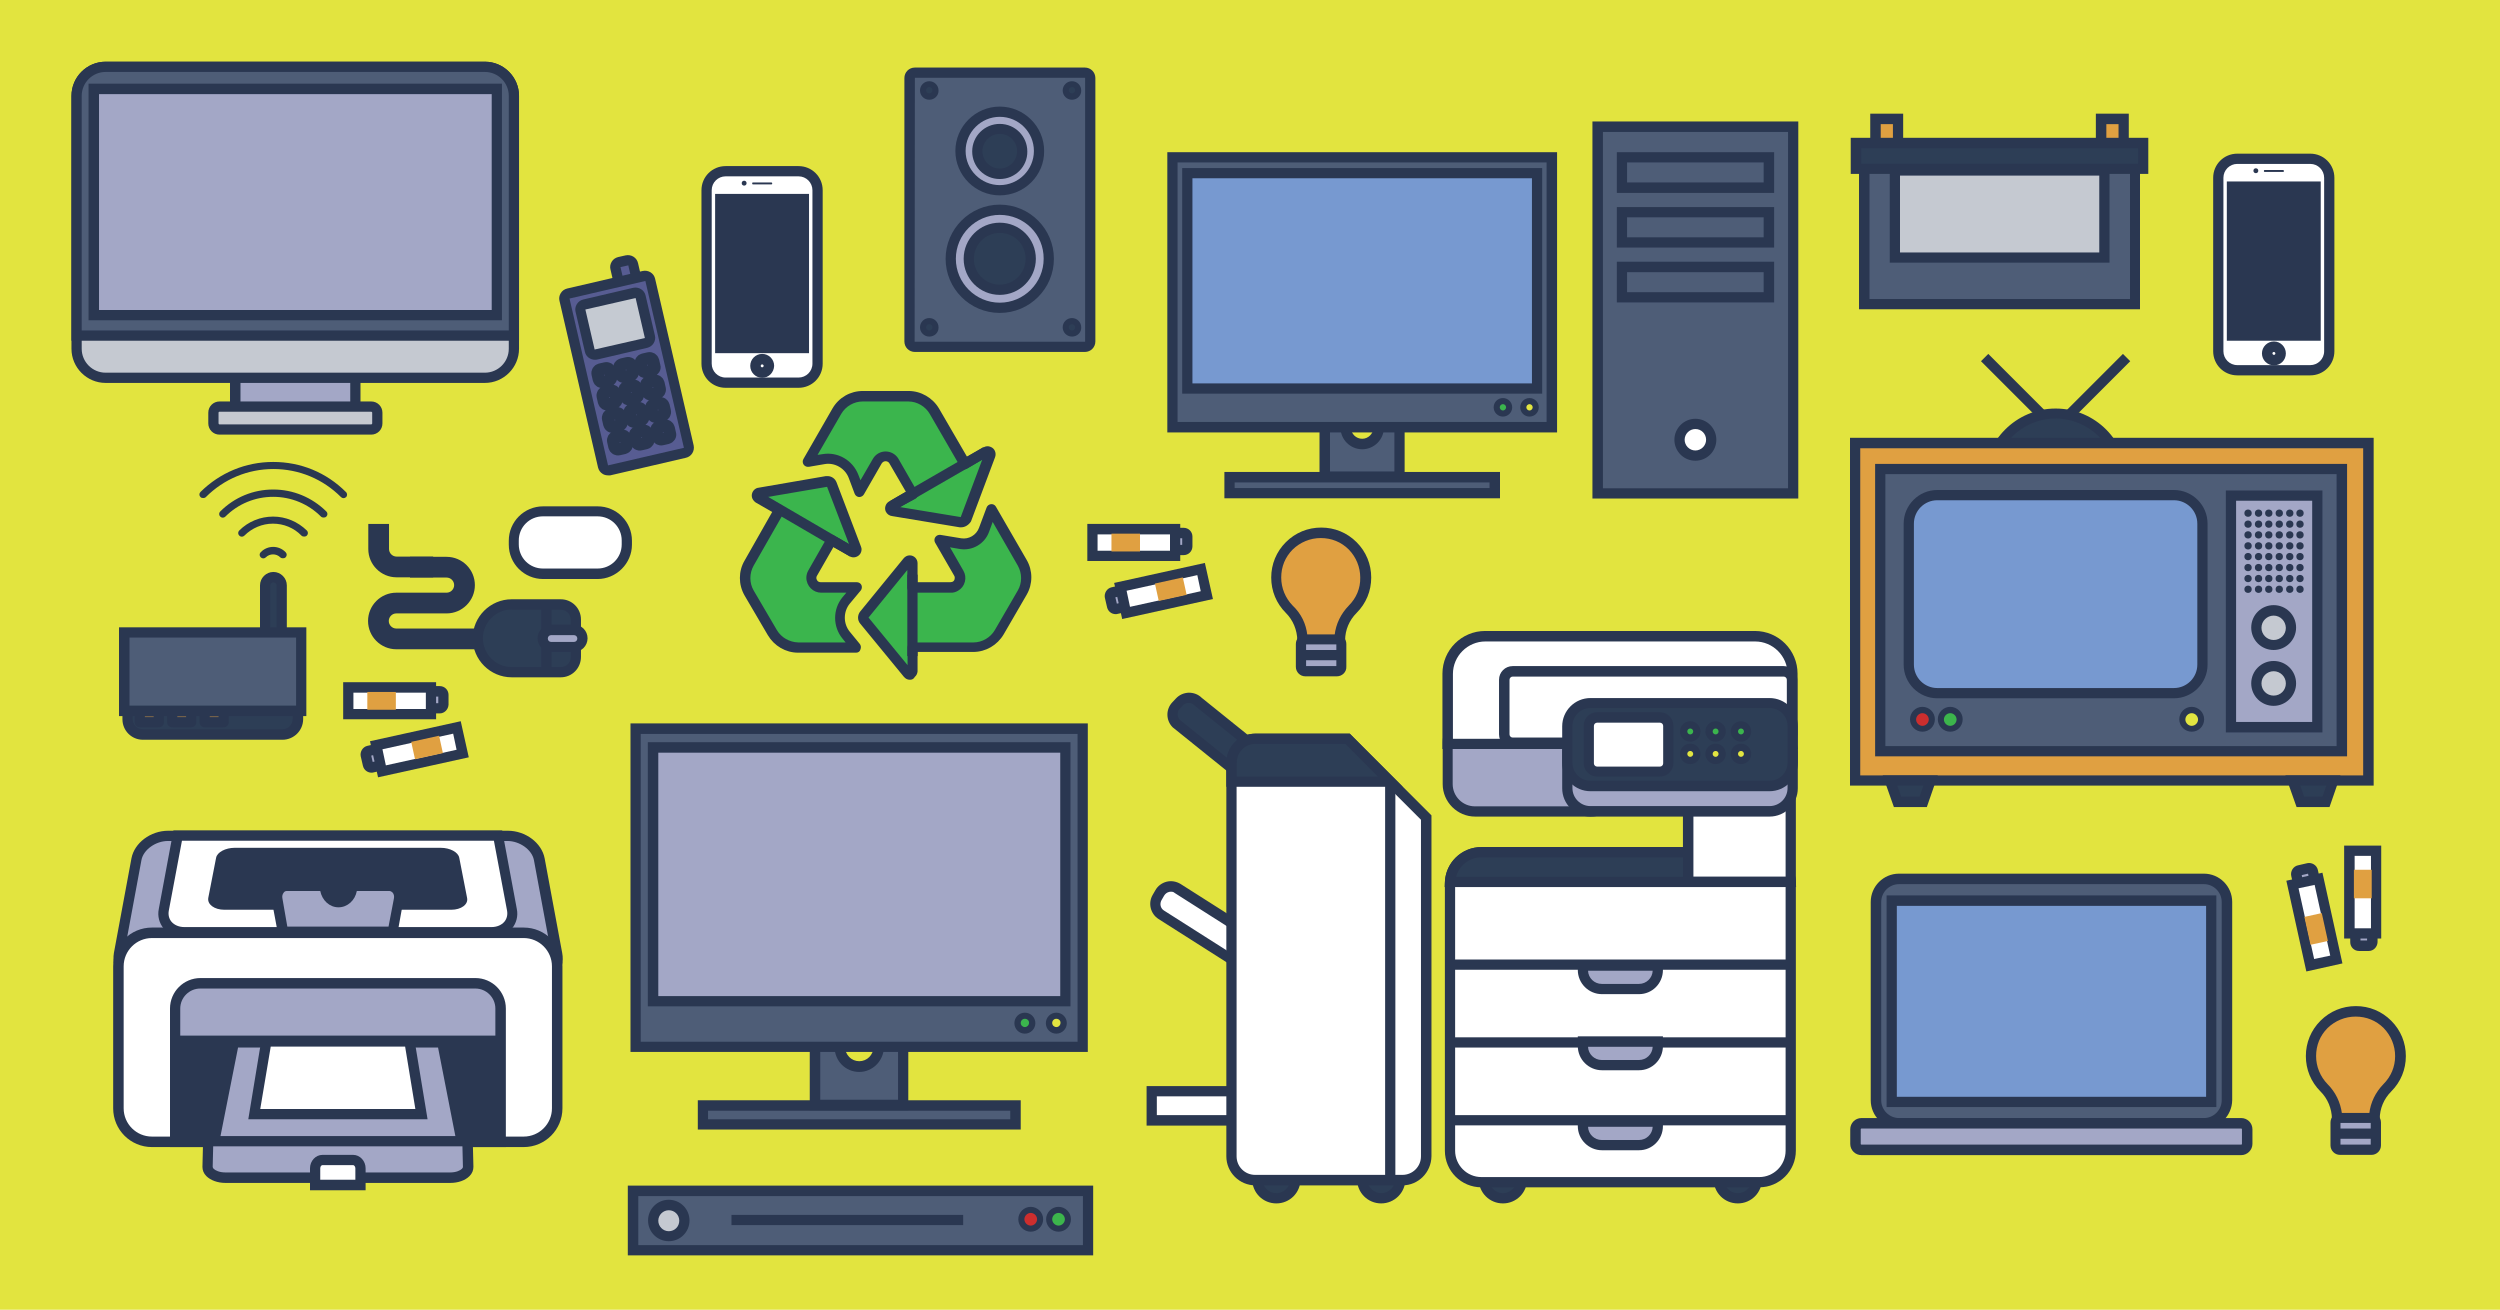 <?xml version="1.0" encoding="utf-8"?>
<!-- Generator: Adobe Illustrator 19.1.0, SVG Export Plug-In . SVG Version: 6.00 Build 0)  -->
<svg version="1.1" xmlns="http://www.w3.org/2000/svg" xmlns:xlink="http://www.w3.org/1999/xlink" x="0px" y="0px"
	 viewBox="0 0 1025 537" style="enable-background:new 0 0 1025 537;" xml:space="preserve">
<style type="text/css">
	.st0{display:none;}
	.st1{display:inline;fill:#010101;}
	.st2{opacity:0.7;fill:#E2E43F;}
	.st3{fill:#E2E43F;}
	.st4{fill:#A3A7C6;stroke:#2A3751;stroke-width:5;stroke-miterlimit:10;}
	.st5{fill:#C5C9D1;stroke:#2A3751;stroke-width:5;stroke-miterlimit:10;}
	.st6{fill:#4E5D77;stroke:#2A3751;stroke-width:5;stroke-miterlimit:10;}
	.st7{fill:none;stroke:#2A3751;stroke-width:5;stroke-miterlimit:10;}
	.st8{fill:#FFFFFF;stroke:#2A3751;stroke-width:5;stroke-miterlimit:10;}
	.st9{fill:#2A3751;}
	.st10{fill:#E0A041;}
	.st11{fill:#E0A041;stroke:#2A3751;stroke-width:5;stroke-miterlimit:10;}
	.st12{fill:#2D3E56;stroke:#2A3751;stroke-width:5;stroke-miterlimit:10;}
	.st13{fill:#575C92;stroke:#2A3751;stroke-width:5;stroke-linecap:round;stroke-linejoin:round;stroke-miterlimit:10;}
	.st14{fill:#C5CAD2;stroke:#2A3751;stroke-width:5;stroke-miterlimit:10;}
	.st15{fill:#7799D0;stroke:#2A3751;stroke-width:5;stroke-miterlimit:10;}
	.st16{fill:#3CB54C;stroke:#2A3751;stroke-width:3;stroke-miterlimit:10;}
	.st17{fill:#E2E541;stroke:#2A3751;stroke-width:3;stroke-miterlimit:10;}
	.st18{fill:#CC2E2E;stroke:#2A3751;stroke-width:3;stroke-miterlimit:10;}
	.st19{fill:#FFFFFF;}
	.st20{fill:#2D3E56;stroke:#2A3751;stroke-width:3;stroke-miterlimit:10;}
	.st21{fill:#3BB54D;stroke:#2A3751;stroke-width:3;stroke-linejoin:round;stroke-miterlimit:10;}
	.st22{fill:none;stroke:#2A3751;stroke-width:10;stroke-miterlimit:10;}
	.st23{fill:#E0A041;stroke:#2A3751;stroke-width:5;stroke-linecap:round;stroke-linejoin:round;stroke-miterlimit:10;}
	.st24{fill:#575C92;}
	.st25{fill:#3BB54D;stroke:#2A3751;stroke-width:5;stroke-linejoin:round;stroke-miterlimit:10;}
	.st26{fill:#BCC0C4;stroke:#2A3751;stroke-width:5;stroke-linecap:round;stroke-linejoin:round;stroke-miterlimit:10;}
	.st27{fill:#FFFFFF;stroke:#2A3751;stroke-width:5;stroke-linecap:round;stroke-linejoin:round;stroke-miterlimit:10;}
	.st28{fill:#CC2E2E;stroke:#2A3751;stroke-width:5;stroke-miterlimit:10;}
	.st29{fill:#045786;stroke:#2A3751;stroke-width:5;stroke-miterlimit:10;}
	.st30{fill:#4E5D77;stroke:#2A3751;stroke-width:5;stroke-linecap:round;stroke-linejoin:round;stroke-miterlimit:10;}
	.st31{fill:#3BB54D;stroke:#2A3751;stroke-width:3;stroke-miterlimit:10;}
	.st32{fill:#FEFEFF;}
	.st33{fill:#A3A7C6;}
	.st34{fill:#E2E541;stroke:#2A3751;stroke-width:2;stroke-miterlimit:10;}
	.st35{fill:none;stroke:#2A3751;stroke-width:2;stroke-linecap:round;stroke-linejoin:round;stroke-miterlimit:10;}
	.st36{fill:#E2E541;stroke:#2A3751;stroke-width:5;stroke-miterlimit:10;}
	.st37{fill:#CC2E2E;stroke:#2A3751;stroke-width:5;stroke-linejoin:round;stroke-miterlimit:10;}
	.st38{opacity:0.2;fill:#FFFFFF;}
	.st39{fill:#FFFFFF;stroke:#2A3751;stroke-width:3;stroke-linecap:round;stroke-linejoin:round;stroke-miterlimit:10;}
	.st40{fill:#A3A7C6;stroke:#2A3751;stroke-width:3;stroke-miterlimit:10;}
	.st41{fill:#A3A7C6;stroke:#2A3751;stroke-width:2;stroke-linecap:round;stroke-linejoin:bevel;stroke-miterlimit:10;}
	.st42{fill:#A3A7C6;stroke:#2A3751;stroke-width:2;stroke-miterlimit:10;}
	.st43{fill:#A3A7C6;stroke:#2A3751;stroke-width:2;stroke-linecap:square;stroke-linejoin:bevel;stroke-miterlimit:10;}
	.st44{fill:#E2E541;stroke:#2A3751;stroke-width:3;stroke-linecap:round;stroke-linejoin:round;stroke-miterlimit:10;}
	.st45{fill:#E2E541;stroke:#2A3751;stroke-width:2;stroke-linecap:round;stroke-linejoin:round;stroke-miterlimit:10;}
	.st46{fill:#FFFFFF;stroke:#2A3751;stroke-width:2;stroke-linecap:round;stroke-linejoin:round;stroke-miterlimit:10;}
	.st47{fill:none;stroke:#010101;stroke-width:3;stroke-miterlimit:10;}
	.st48{fill:#C5CAD2;stroke:#2A3751;stroke-width:3;stroke-miterlimit:10;}
	.st49{fill:#C5CAD2;}
	.st50{fill:none;stroke:#2A3751;stroke-width:2;stroke-miterlimit:10;}
	.st51{fill:none;stroke:#010101;stroke-width:2;stroke-miterlimit:10;}
	.st52{fill:#E0A041;stroke:#2A3751;stroke-width:2;stroke-linecap:round;stroke-linejoin:round;stroke-miterlimit:10;}
	.st53{fill:#E0A041;stroke:#2A3751;stroke-width:3;stroke-miterlimit:10;}
	.st54{fill:#E2E541;stroke:#2A3751;stroke-width:3;stroke-linejoin:round;stroke-miterlimit:10;}
	
		.st55{fill:none;stroke:#2A3751;stroke-width:5;stroke-linecap:round;stroke-linejoin:round;stroke-miterlimit:10;stroke-dasharray:1,8,1,8,1,8;}
	.st56{fill:none;stroke:#2A3751;stroke-width:5;stroke-linecap:round;stroke-linejoin:round;stroke-miterlimit:10;}
	.st57{fill:#4E5D77;stroke:#2A3751;stroke-width:3;stroke-miterlimit:10;}
	.st58{fill:#FFFFFF;stroke:#2A3751;stroke-width:3;stroke-miterlimit:10;}
	.st59{fill:#CC2E2E;stroke:#2A3751;stroke-width:3;stroke-linejoin:round;stroke-miterlimit:10;}
	.st60{fill:#7799D0;stroke:#2A3751;stroke-width:3;stroke-miterlimit:10;}
	.st61{fill:#575C92;stroke:#2A3751;stroke-width:3;stroke-linecap:round;stroke-linejoin:round;stroke-miterlimit:10;}
	.st62{fill:none;}
	.st63{fill:#F7F07D;stroke:#2A3751;stroke-width:5;stroke-miterlimit:10;}
	.st64{fill:#3BB54D;}
	.st65{fill:#0072BC;}
	.st66{fill:#FFFFFF;stroke:#FFFFFF;stroke-width:3;stroke-miterlimit:10;}
	.st67{fill:#2D3E56;}
	.st68{fill:#4E5D77;}
	.st69{fill:#7799D0;}
	.st70{fill:#C5C9D1;}
	.st71{fill:#3CB54C;}
	.st72{fill:#E2E541;}
	.st73{fill:#CC2E2E;}
</style>
<g id="Layer_2" class="st0">
</g>
<g id="Layer_3">
</g>
<g id="Layer_1">
	<g>
		<rect x="0" y="0" class="st3" width="1025" height="537"/>
	</g>
	<g>
		<g>
			<g>
				<path class="st19" d="M327.4,156.9h-29.9c-4.3,0-7.8-3.5-7.8-7.8V78c0-4.3,3.5-7.8,7.8-7.8h29.9c4.3,0,7.8,3.5,7.8,7.8v71.1
					C335.2,153.4,331.7,156.9,327.4,156.9z"/>
				<path class="st9" d="M327.4,159h-29.9c-5.5,0-9.9-4.4-9.9-9.9V78c0-5.5,4.4-9.9,9.9-9.9h29.9c5.5,0,9.9,4.4,9.9,9.9v71.1
					C337.3,154.6,332.9,159,327.4,159z M297.5,72.3c-3.1,0-5.7,2.5-5.7,5.7v71.1c0,3.1,2.5,5.7,5.7,5.7h29.9c3.1,0,5.7-2.5,5.7-5.7
					V78c0-3.1-2.5-5.7-5.7-5.7H297.5z"/>
			</g>
			<g>
				<rect x="293.2" y="79.5" class="st9" width="38.5" height="65.3"/>
			</g>
			<g>
				<circle class="st19" cx="312.5" cy="150" r="2.8"/>
				<path class="st9" d="M312.5,154.9c-2.7,0-4.9-2.2-4.9-4.9c0-2.7,2.2-4.9,4.9-4.9s4.9,2.2,4.9,4.9
					C317.3,152.7,315.2,154.9,312.5,154.9z M312.5,149.4c-0.4,0-0.6,0.3-0.6,0.6c0,0.4,0.3,0.6,0.6,0.6s0.6-0.3,0.6-0.6
					C313.1,149.7,312.8,149.4,312.5,149.4z"/>
			</g>
			<g>
				<circle class="st9" cx="305.1" cy="75.1" r="1"/>
			</g>
			<g>
				<path class="st9" d="M316.3,74.8h-7.6c-0.2,0-0.3,0.1-0.3,0.3v0.2c0,0.2,0.1,0.3,0.3,0.3h7.6c0.2,0,0.3-0.1,0.3-0.3v-0.2
					C316.6,75,316.4,74.8,316.3,74.8z"/>
			</g>
		</g>
		<g>
			<g>
				<path class="st24" d="M261.6,126.5l-3.1,0.7c-1.1,0.3-2.3-0.5-2.6-1.6l-3.6-15.6c-0.3-1.1,0.5-2.3,1.6-2.6l3.1-0.7
					c1.1-0.3,2.3,0.5,2.6,1.6l3.6,15.6C263.5,125.1,262.8,126.2,261.6,126.5z"/>
				<path class="st9" d="M258,129.4c-1.9,0-3.7-1.3-4.1-3.3l-3.6-15.6c-0.3-1.1-0.1-2.2,0.5-3.2c0.6-1,1.5-1.6,2.6-1.9l3.1-0.7
					c2.3-0.5,4.6,0.9,5.1,3.2l3.6,15.6c0.3,1.1,0.1,2.2-0.5,3.2c-0.6,1-1.5,1.6-2.6,1.9h0l-3.1,0.7
					C258.7,129.4,258.3,129.4,258,129.4z M261.6,126.5L261.6,126.5L261.6,126.5z M257.6,108.8l-3.2,0.7l3.6,15.7l3.2-0.7
					c0,0,0,0,0,0L257.6,108.8z"/>
			</g>
			<g>
				<path class="st24" d="M280.8,185.6l-31,7.2c-1.1,0.3-2.3-0.5-2.6-1.6l-15.8-68.3c-0.3-1.1,0.5-2.3,1.6-2.6l31-7.2
					c1.1-0.3,2.3,0.5,2.6,1.6l15.8,68.3C282.7,184.2,282,185.3,280.8,185.6z"/>
				<path class="st9" d="M249.3,194.9c-0.8,0-1.6-0.2-2.2-0.6c-1-0.6-1.6-1.5-1.9-2.6l-15.8-68.3c-0.3-1.1-0.1-2.2,0.5-3.2
					c0.6-1,1.5-1.6,2.6-1.9l31-7.2c2.3-0.5,4.6,0.9,5.1,3.2l15.8,68.3c0.5,2.3-0.9,4.6-3.2,5.1l-31,7.2
					C250,194.9,249.6,194.9,249.3,194.9z M264.6,115.2l-31.1,7.2l15.8,68.4l31.1-7.2l0,0c0,0,0,0,0,0L264.6,115.2z"/>
			</g>
			<g>
				<path class="st49" d="M264.9,140.6l-20.5,4.8c-1.1,0.3-2.3-0.5-2.6-1.6l-3.8-16.3c-0.3-1.1,0.5-2.3,1.6-2.6l20.5-4.8
					c1.1-0.3,2.3,0.5,2.6,1.6l3.8,16.3C266.7,139.2,266,140.3,264.9,140.6z"/>
				<path class="st9" d="M243.9,147.5c-1.9,0-3.7-1.3-4.1-3.3l-3.8-16.3c-0.3-1.1-0.1-2.2,0.5-3.2c0.6-1,1.5-1.6,2.6-1.9l20.5-4.8
					c2.3-0.5,4.6,0.9,5.1,3.2l3.8,16.3c0.3,1.1,0.1,2.2-0.5,3.2c-0.6,1-1.5,1.6-2.6,1.9h0l-20.5,4.8
					C244.5,147.5,244.2,147.5,243.9,147.5z M260.6,122.2l-20.6,4.7l3.8,16.4l20.6-4.7h0c0,0,0,0,0,0L260.6,122.2z"/>
			</g>
			<g>
				<g>
					<path class="st13" d="M249.5,156.1l-2.2,0.5c-0.8,0.2-1.6-0.3-1.8-1.1l-0.5-2.2c-0.2-0.8,0.3-1.6,1.1-1.8l2.2-0.5
						c0.8-0.2,1.6,0.3,1.8,1.1l0.5,2.2C250.8,155,250.3,155.9,249.5,156.1z"/>
					<path class="st13" d="M258.4,154l-2.2,0.5c-0.8,0.2-1.6-0.3-1.8-1.1l-0.5-2.2c-0.2-0.8,0.3-1.6,1.1-1.8l2.2-0.5
						c0.8-0.2,1.6,0.3,1.8,1.1l0.5,2.2C259.7,153,259.2,153.8,258.4,154z"/>
					<path class="st13" d="M267.2,152l-2.2,0.5c-0.8,0.2-1.6-0.3-1.8-1.1l-0.5-2.2c-0.2-0.8,0.3-1.6,1.1-1.8l2.2-0.5
						c0.8-0.2,1.6,0.3,1.8,1.1l0.5,2.2C268.6,150.9,268,151.8,267.2,152z"/>
				</g>
				<g>
					<path class="st13" d="M251.6,165.3l-2.2,0.5c-0.8,0.2-1.6-0.3-1.8-1.1l-0.5-2.2c-0.2-0.8,0.3-1.6,1.1-1.8l2.2-0.5
						c0.8-0.2,1.6,0.3,1.8,1.1l0.5,2.2C253,164.3,252.4,165.1,251.6,165.3z"/>
					<path class="st13" d="M260.5,163.2l-2.2,0.5c-0.8,0.2-1.6-0.3-1.8-1.1l-0.5-2.2c-0.2-0.8,0.3-1.6,1.1-1.8l2.2-0.5
						c0.8-0.2,1.6,0.3,1.8,1.1l0.5,2.2C261.8,162.2,261.3,163,260.5,163.2z"/>
					<path class="st13" d="M269.4,161.2l-2.2,0.5c-0.8,0.2-1.6-0.3-1.8-1.1l-0.5-2.2c-0.2-0.8,0.3-1.6,1.1-1.8l2.2-0.5
						c0.8-0.2,1.6,0.3,1.8,1.1l0.5,2.2C270.7,160.2,270.2,161,269.4,161.2z"/>
				</g>
				<g>
					<path class="st13" d="M253.8,174.5l-2.2,0.5c-0.8,0.2-1.6-0.3-1.8-1.1l-0.5-2.2c-0.2-0.8,0.3-1.6,1.1-1.8l2.2-0.5
						c0.8-0.2,1.6,0.3,1.8,1.1l0.5,2.2C255.1,173.5,254.6,174.3,253.8,174.5z"/>
					<path class="st13" d="M262.6,172.4l-2.2,0.5c-0.8,0.2-1.6-0.3-1.8-1.1l-0.5-2.2c-0.2-0.8,0.3-1.6,1.1-1.8l2.2-0.5
						c0.8-0.2,1.6,0.3,1.8,1.1l0.5,2.2C264,171.4,263.4,172.3,262.6,172.4z"/>
					<path class="st13" d="M271.5,170.4l-2.2,0.5c-0.8,0.2-1.6-0.3-1.8-1.1l-0.5-2.2c-0.2-0.8,0.3-1.6,1.1-1.8l2.2-0.5
						c0.8-0.2,1.6,0.3,1.8,1.1l0.5,2.2C272.8,169.4,272.3,170.2,271.5,170.4z"/>
				</g>
				<g>
					<path class="st13" d="M255.9,183.7l-2.2,0.5c-0.8,0.2-1.6-0.3-1.8-1.1l-0.5-2.2c-0.2-0.8,0.3-1.6,1.1-1.8l2.2-0.5
						c0.8-0.2,1.6,0.3,1.8,1.1l0.5,2.2C257.2,182.7,256.7,183.5,255.9,183.7z"/>
					<path class="st13" d="M264.8,181.7l-2.2,0.5c-0.8,0.2-1.6-0.3-1.8-1.1l-0.5-2.2c-0.2-0.8,0.3-1.6,1.1-1.8l2.2-0.5
						c0.8-0.2,1.6,0.3,1.8,1.1l0.5,2.2C266.1,180.6,265.6,181.5,264.8,181.7z"/>
					<path class="st13" d="M273.6,179.6l-2.2,0.5c-0.8,0.2-1.6-0.3-1.8-1.1l-0.5-2.2c-0.2-0.8,0.3-1.6,1.1-1.8l2.2-0.5
						c0.8-0.2,1.6,0.3,1.8,1.1l0.5,2.2C275,178.6,274.4,179.4,273.6,179.6z"/>
				</g>
			</g>
		</g>
	</g>
	<g>
		<g>
			<polygon class="st9" points="842.8,178.7 812.2,148.1 815.2,145.1 842.8,172.7 870.4,145.1 873.4,148.1 			"/>
		</g>
		<g>
			<circle class="st67" cx="842.8" cy="196.7" r="27.2"/>
			<path class="st9" d="M842.8,226.1c-16.2,0-29.3-13.2-29.3-29.3s13.2-29.3,29.3-29.3c16.2,0,29.3,13.2,29.3,29.3
				S859,226.1,842.8,226.1z M842.8,171.6c-13.9,0-25.1,11.3-25.1,25.1c0,13.9,11.3,25.1,25.1,25.1c13.9,0,25.1-11.3,25.1-25.1
				C867.9,182.9,856.6,171.6,842.8,171.6z"/>
		</g>
		<g>
			<rect x="760.6" y="181.7" class="st10" width="210.5" height="138.3"/>
			<path class="st9" d="M973.2,322.1H758.5V179.5h214.7V322.1z M762.7,317.9h206.2V183.8H762.7V317.9z"/>
		</g>
		<g>
			<rect x="770.9" y="192.3" class="st68" width="189.2" height="115.7"/>
			<path class="st9" d="M962.2,310.1H768.8V190.2h193.5V310.1z M773,305.9h185V194.4H773V305.9z"/>
		</g>
		<g>
			<g>
				<polygon class="st67" points="788.5,328.7 778,328.7 774.9,320 791.6,320 				"/>
				<path class="st9" d="M790,330.9h-13.5l-4.6-13h22.6L790,330.9z M779.5,326.6h7.5l1.6-4.5h-10.7L779.5,326.6z"/>
			</g>
			<g>
				<polygon class="st67" points="953.6,328.7 943.2,328.7 940.1,320 956.7,320 				"/>
				<path class="st9" d="M955.1,330.9h-13.5l-4.6-13h22.6L955.1,330.9z M944.7,326.6h7.5l1.6-4.5h-10.7L944.7,326.6z"/>
			</g>
		</g>
		<g>
			<path class="st69" d="M891.3,284.2h-97c-6.4,0-11.7-5.2-11.7-11.7v-57.8c0-6.4,5.2-11.7,11.7-11.7h97c6.4,0,11.7,5.2,11.7,11.7
				v57.8C902.9,279,897.7,284.2,891.3,284.2z"/>
			<path class="st9" d="M891.3,286.3h-97c-7.6,0-13.8-6.2-13.8-13.8v-57.8c0-7.6,6.2-13.8,13.8-13.8h97c7.6,0,13.8,6.2,13.8,13.8
				v57.8C905.1,280.1,898.9,286.3,891.3,286.3z M794.3,205.1c-5.3,0-9.6,4.3-9.6,9.6v57.8c0,5.3,4.3,9.6,9.6,9.6h97
				c5.3,0,9.6-4.3,9.6-9.6v-57.8c0-5.3-4.3-9.6-9.6-9.6H794.3z"/>
		</g>
		<g>
			<rect x="914.7" y="203.2" class="st33" width="35.4" height="94.9"/>
			<path class="st9" d="M952.2,300.3h-39.6v-99.2h39.6V300.3z M916.8,296H948v-90.7h-31.2V296z"/>
		</g>
		<g>
			<circle class="st70" cx="932.2" cy="280.2" r="7.1"/>
			<path class="st9" d="M932.2,289.4c-5.1,0-9.2-4.1-9.2-9.2c0-5.1,4.1-9.2,9.2-9.2c5.1,0,9.2,4.1,9.2,9.2
				C941.4,285.2,937.2,289.4,932.2,289.4z M932.2,275.2c-2.7,0-5,2.2-5,5s2.2,5,5,5s5-2.2,5-5S934.9,275.2,932.2,275.2z"/>
		</g>
		<g>
			<circle class="st70" cx="932.2" cy="257.3" r="7.1"/>
			<path class="st9" d="M932.2,266.5c-5.1,0-9.2-4.1-9.2-9.2c0-5.1,4.1-9.2,9.2-9.2c5.1,0,9.2,4.1,9.2,9.2
				C941.4,262.4,937.2,266.5,932.2,266.5z M932.2,252.4c-2.7,0-5,2.2-5,5c0,2.7,2.2,5,5,5s5-2.2,5-5
				C937.1,254.6,934.9,252.4,932.2,252.4z"/>
		</g>
		<g>
			<circle class="st71" cx="799.6" cy="294.9" r="3.8"/>
			<path class="st9" d="M799.6,300c-2.8,0-5.1-2.3-5.1-5.1c0-2.8,2.3-5.1,5.1-5.1c2.8,0,5.1,2.3,5.1,5.1
				C804.7,297.8,802.4,300,799.6,300z M799.6,292.4c-1.4,0-2.6,1.2-2.6,2.6s1.2,2.6,2.6,2.6c1.4,0,2.6-1.2,2.6-2.6
				S801,292.4,799.6,292.4z"/>
		</g>
		<g>
			<circle class="st72" cx="898.6" cy="294.9" r="3.8"/>
			<path class="st9" d="M898.6,300c-2.8,0-5.1-2.3-5.1-5.1c0-2.8,2.3-5.1,5.1-5.1c2.8,0,5.1,2.3,5.1,5.1
				C903.7,297.8,901.4,300,898.6,300z M898.6,292.4c-1.4,0-2.6,1.2-2.6,2.6s1.2,2.6,2.6,2.6s2.6-1.2,2.6-2.6S900,292.4,898.6,292.4z
				"/>
		</g>
		<g>
			<circle class="st73" cx="788.2" cy="294.9" r="3.8"/>
			<path class="st9" d="M788.2,300c-2.8,0-5.1-2.3-5.1-5.1c0-2.8,2.3-5.1,5.1-5.1s5.1,2.3,5.1,5.1C793.3,297.8,791,300,788.2,300z
				 M788.2,292.4c-1.4,0-2.6,1.2-2.6,2.6s1.2,2.6,2.6,2.6s2.6-1.2,2.6-2.6S789.6,292.4,788.2,292.4z"/>
		</g>
		<g>
			<g>
				<circle class="st9" cx="921.7" cy="210.4" r="1.5"/>
				<circle class="st9" cx="926" cy="210.4" r="1.5"/>
				<circle class="st9" cx="930.2" cy="210.4" r="1.5"/>
				<circle class="st9" cx="934.5" cy="210.4" r="1.5"/>
				<circle class="st9" cx="938.8" cy="210.4" r="1.5"/>
				<circle class="st9" cx="943" cy="210.4" r="1.5"/>
			</g>
			<g>
				<circle class="st9" cx="921.7" cy="214.9" r="1.5"/>
				<circle class="st9" cx="926" cy="214.9" r="1.5"/>
				<circle class="st9" cx="930.2" cy="214.9" r="1.5"/>
				<circle class="st9" cx="934.5" cy="214.9" r="1.5"/>
				<circle class="st9" cx="938.8" cy="214.9" r="1.5"/>
				<circle class="st9" cx="943" cy="214.9" r="1.5"/>
			</g>
			<g>
				<circle class="st9" cx="921.7" cy="219.3" r="1.5"/>
				<circle class="st9" cx="926" cy="219.3" r="1.5"/>
				<circle class="st9" cx="930.2" cy="219.3" r="1.5"/>
				<circle class="st9" cx="934.5" cy="219.3" r="1.5"/>
				<circle class="st9" cx="938.8" cy="219.3" r="1.5"/>
				<circle class="st9" cx="943" cy="219.3" r="1.5"/>
			</g>
			<g>
				<circle class="st9" cx="921.7" cy="223.8" r="1.5"/>
				<circle class="st9" cx="926" cy="223.8" r="1.5"/>
				<circle class="st9" cx="930.2" cy="223.8" r="1.5"/>
				<circle class="st9" cx="934.5" cy="223.8" r="1.5"/>
				<circle class="st9" cx="938.8" cy="223.8" r="1.5"/>
				<circle class="st9" cx="943" cy="223.8" r="1.5"/>
			</g>
			<g>
				<circle class="st9" cx="921.7" cy="228.2" r="1.5"/>
				<circle class="st9" cx="926" cy="228.2" r="1.5"/>
				<circle class="st9" cx="930.2" cy="228.2" r="1.5"/>
				<circle class="st9" cx="934.5" cy="228.2" r="1.5"/>
				<circle class="st9" cx="938.8" cy="228.2" r="1.5"/>
				<circle class="st9" cx="943" cy="228.2" r="1.5"/>
			</g>
			<g>
				<circle class="st9" cx="921.7" cy="232.7" r="1.5"/>
				<circle class="st9" cx="926" cy="232.7" r="1.5"/>
				<circle class="st9" cx="930.2" cy="232.7" r="1.5"/>
				<circle class="st9" cx="934.5" cy="232.7" r="1.5"/>
				<circle class="st9" cx="938.8" cy="232.7" r="1.5"/>
				<circle class="st9" cx="943" cy="232.7" r="1.5"/>
			</g>
			<g>
				<circle class="st9" cx="921.7" cy="237.2" r="1.5"/>
				<circle class="st9" cx="926" cy="237.2" r="1.5"/>
				<circle class="st9" cx="930.2" cy="237.2" r="1.5"/>
				<circle class="st9" cx="934.5" cy="237.2" r="1.5"/>
				<circle class="st9" cx="938.8" cy="237.2" r="1.5"/>
				<circle class="st9" cx="943" cy="237.2" r="1.5"/>
			</g>
			<g>
				<circle class="st9" cx="921.7" cy="241.6" r="1.5"/>
				<circle class="st9" cx="926" cy="241.6" r="1.5"/>
				<circle class="st9" cx="930.2" cy="241.6" r="1.5"/>
				<circle class="st9" cx="934.5" cy="241.6" r="1.5"/>
				<circle class="st9" cx="938.8" cy="241.6" r="1.5"/>
				<circle class="st9" cx="943" cy="241.6" r="1.5"/>
			</g>
		</g>
	</g>
	<g>
		<g>
			<path class="st19" d="M217.6,402.8H59.4c-7,0-11.8-5.4-10.6-11.8l7.2-38.8c1-5.3,6.8-9.5,13-9.5h139.2c6.2,0,12,4.2,13,9.5
				l7.2,38.8C229.4,397.5,224.7,402.8,217.6,402.8z"/>
		</g>
		<g>
			<path class="st33" d="M217.6,402.8H59.4c-7,0-11.8-5.4-10.6-11.8l7.2-38.8c1-5.3,6.8-9.5,13-9.5h139.2c6.2,0,12,4.2,13,9.5
				l7.2,38.8C229.4,397.5,224.7,402.8,217.6,402.8z"/>
			<path class="st9" d="M217.6,405H59.4c-4.1,0-7.8-1.6-10.2-4.5c-2.2-2.7-3.1-6.2-2.5-9.8l7.2-38.8c1.2-6.3,7.8-11.3,15.1-11.3
				h139.2c7.3,0,13.9,5,15.1,11.3l7.2,38.8c0.7,3.6-0.2,7.1-2.5,9.8C225.5,403.3,221.8,405,217.6,405z M68.9,344.8
				c-5.1,0-10.1,3.6-10.9,7.8l-7.2,38.8c-0.4,2.3,0.1,4.6,1.5,6.3c1.6,1.9,4.1,3,7,3h158.3c2.9,0,5.4-1.1,7-3c1.4-1.7,2-4,1.5-6.3
				l-7.2-38.8c-0.8-4.2-5.8-7.8-10.9-7.8H68.9z"/>
		</g>
		<g>
			<path class="st19" d="M214.7,468.2H62.3c-7.6,0-13.8-6.2-13.8-13.8v-58.2c0-7.6,6.2-13.8,13.8-13.8h152.4
				c7.6,0,13.8,6.2,13.8,13.8v58.2C228.5,462,222.3,468.2,214.7,468.2z"/>
			<path class="st9" d="M214.7,470.3H62.3c-8.8,0-15.9-7.1-15.9-15.9v-58.2c0-8.8,7.1-15.9,15.9-15.9h152.4
				c8.8,0,15.9,7.1,15.9,15.9v58.2C230.6,463.2,223.5,470.3,214.7,470.3z M62.3,384.6c-6.4,0-11.6,5.2-11.6,11.6v58.2
				c0,6.4,5.2,11.6,11.6,11.6h152.4c6.4,0,11.6-5.2,11.6-11.6v-58.2c0-6.4-5.2-11.6-11.6-11.6H62.3z"/>
		</g>
		<g>
			<path class="st33" d="M205.2,468.2v-54.7c0-5.7-4.7-10.4-10.4-10.4H82.1c-5.7,0-10.4,4.7-10.4,10.4v54.7H205.2z"/>
			<path class="st9" d="M207.3,470.3H69.7v-56.8c0-6.9,5.6-12.5,12.5-12.5h112.7c6.9,0,12.5,5.6,12.5,12.5V470.3z M73.9,466.1h129.2
				v-52.6c0-4.5-3.7-8.2-8.2-8.2H82.1c-4.5,0-8.2,3.7-8.2,8.2V466.1z"/>
		</g>
		<g>
			<rect x="71.8" y="428.2" class="st9" width="133.4" height="40.1"/>
		</g>
		<g>
			<path class="st19" d="M204.2,342.6l5.7,30.4c0.9,5-2.8,9.2-8.4,9.2H75.6c-5.6,0-9.4-4.2-8.4-9.2l5.7-30.4H204.2z"/>
			<path class="st9" d="M201.4,384.4H75.6c-3.4,0-6.5-1.4-8.5-3.7c-1.8-2.2-2.6-5.1-2-8l6-32.2h134.8l6,32.2c0.6,2.9-0.2,5.8-2,8
				C208,383.1,204.9,384.4,201.4,384.4z M74.6,344.7l-5.4,28.7c-0.3,1.7,0.1,3.3,1.1,4.5c1.2,1.4,3.1,2.2,5.3,2.2h125.9
				c2.2,0,4.1-0.8,5.3-2.2c1-1.2,1.4-2.8,1.1-4.5l-5.4-28.7H74.6z"/>
		</g>
		<g>
			<path class="st9" d="M185,373H92c-4.1,0-7.1-2.2-6.6-4.9l3.2-16.4c0.4-2.3,3.9-4.1,7.6-4.1h84.5c3.8,0,7.2,1.8,7.6,4.1l3.2,16.4
				C192.1,370.8,189.1,373,185,373z"/>
		</g>
		<g>
			<g>
				<path class="st33" d="M159.4,363.2h-15.3c0,0.2,0,0.4,0,0.6c-0.1,3.4-2.6,6.1-5.5,6.1s-5.4-2.7-5.5-6.1c0-0.2,0-0.4,0-0.6h-15.5
					c-2.8,0-4.6,2.6-4,5.6L116,382h45l2.5-13.2C164,365.7,162.2,363.2,159.4,363.2z"/>
				<path class="st9" d="M162.7,384.1h-48.5l-2.8-15c-0.4-2.2,0.1-4.4,1.4-5.9c1.2-1.4,2.8-2.2,4.7-2.2h17.7l-0.1,2.2
					c0,0.1,0,0.3,0,0.4c0.1,2.2,1.6,4.1,3.4,4.1c1.8,0,3.3-1.8,3.4-4.1c0-0.1,0-0.3,0-0.4l-0.1-2.2h17.5c1.8,0,3.5,0.8,4.7,2.2
					c1.3,1.6,1.8,3.7,1.4,5.9L162.7,384.1z M117.8,379.9h41.5l2.2-11.5c0.2-0.9,0-1.8-0.5-2.4c-0.4-0.4-0.9-0.7-1.4-0.7h-13.3
					c-0.7,3.8-3.8,6.7-7.5,6.7s-6.7-2.8-7.5-6.7h-13.6c-0.6,0-1.1,0.2-1.4,0.7c-0.5,0.6-0.7,1.5-0.5,2.4L117.8,379.9z"/>
			</g>
		</g>
		<g>
			<path class="st33" d="M184.6,482.9H92.4c-4.1,0-7.4-2-7.3-4.5l0.4-16.3c0.1-2.4,3.4-4.4,7.5-4.4h91.1c4,0,7.4,2,7.5,4.4l0.4,16.3
				C192,480.9,188.7,482.9,184.6,482.9z"/>
			<path class="st9" d="M184.6,485H92.4c-3.2,0-6.1-1.1-7.8-2.8c-1.1-1.1-1.6-2.4-1.6-3.8l0.4-16.3c0.1-3.6,4.3-6.5,9.6-6.5h91.1
				c5.3,0,9.5,2.8,9.6,6.5l0.4,16.3c0,1.4-0.5,2.7-1.6,3.8C190.7,484,187.8,485,184.6,485z M92.9,459.8c-3.3,0-5.3,1.5-5.3,2.3
				l-0.4,16.3c0,0.3,0.2,0.6,0.4,0.8c0.7,0.7,2.4,1.5,4.8,1.5h92.2c2.4,0,4.1-0.8,4.8-1.5c0.2-0.2,0.4-0.5,0.4-0.8l-0.4-16.3
				c0-0.8-2.1-2.3-5.3-2.3H92.9z"/>
		</g>
		<g>
			<path class="st19" d="M147.8,485.8V479c0-1.9-1.4-3.4-3-3.4h-12.6c-1.7,0-3,1.5-3,3.4v6.8H147.8z"/>
			<path class="st9" d="M149.9,488h-22.8v-9c0-3,2.3-5.5,5.1-5.5h12.6c2.8,0,5.1,2.5,5.1,5.5V488z M131.3,483.7h14.4V479
				c0-0.7-0.5-1.3-0.9-1.3h-12.6c-0.4,0-0.9,0.5-0.9,1.3V483.7z"/>
		</g>
		<g>
			<polygon class="st33" points="181.3,427.3 95.7,427.3 87.8,467.9 189.2,467.9 			"/>
			<path class="st9" d="M191.8,470H85.2l8.8-44.8h89L191.8,470z M90.4,465.8h96.3l-7.1-36.3h-82L90.4,465.8z"/>
		</g>
		<g>
			<polygon class="st19" points="172.8,456.8 104.2,456.8 109.1,427.1 167.9,427.1 			"/>
			<path class="st9" d="M175.3,458.9h-73.5l5.6-34h62.3L175.3,458.9z M106.7,454.7h63.6l-4.2-25.6h-55.1L106.7,454.7z"/>
		</g>
		<g>
			<rect x="72.2" y="424.6" class="st9" width="132.7" height="4.2"/>
		</g>
	</g>
	<g>
		<g>
			<circle class="st67" cx="432.1" cy="37.3" r="2.6"/>
			<path class="st9" d="M432.1,41.1c-2.1,0-3.8-1.7-3.8-3.8c0-2.1,1.7-3.8,3.8-3.8c2.1,0,3.8,1.7,3.8,3.8
				C435.9,39.4,434.2,41.1,432.1,41.1z M432.1,36c-0.7,0-1.3,0.6-1.3,1.3s0.6,1.3,1.3,1.3s1.3-0.6,1.3-1.3S432.8,36,432.1,36z"/>
		</g>
		<g>
			<circle class="st67" cx="432.1" cy="37.3" r="2.6"/>
			<path class="st9" d="M432.1,41.1c-2.1,0-3.8-1.7-3.8-3.8c0-2.1,1.7-3.8,3.8-3.8c2.1,0,3.8,1.7,3.8,3.8
				C435.9,39.4,434.2,41.1,432.1,41.1z M432.1,36c-0.7,0-1.3,0.6-1.3,1.3s0.6,1.3,1.3,1.3s1.3-0.6,1.3-1.3S432.8,36,432.1,36z"/>
		</g>
		<g>
			<path class="st68" d="M444.8,29.8h-69.7c-1.2,0-2.2,1-2.2,2.2V140c0,1.2,1,2.2,2.2,2.2h69.7c1.2,0,2.2-1,2.2-2.2V32
				C447,30.7,446,29.8,444.8,29.8z"/>
			<path class="st9" d="M444.8,144.3h-69.7c-2.4,0-4.3-1.9-4.3-4.3V32c0-2.4,1.9-4.3,4.3-4.3h69.7c2.4,0,4.3,1.9,4.3,4.3V140
				C449.1,142.4,447.2,144.3,444.8,144.3z M375.1,31.9C375.1,31.9,375,31.9,375.1,31.9L375,140c0,0.1,0,0.1,0.1,0.1h69.7
				c0.1,0,0.1,0,0.1-0.1V32c0-0.1,0-0.1-0.1-0.1H375.1z"/>
		</g>
		<g>
			<g>
				<g>
					<circle class="st33" cx="409.9" cy="106.1" r="20.1"/>
					<path class="st9" d="M409.9,128.3c-12.3,0-22.2-10-22.2-22.2s10-22.2,22.2-22.2c12.3,0,22.2,10,22.2,22.2
						S422.2,128.3,409.9,128.3z M409.9,88.1c-9.9,0-18,8.1-18,18c0,9.9,8.1,18,18,18c9.9,0,18-8.1,18-18
						C428,96.1,419.9,88.1,409.9,88.1z"/>
				</g>
				<g>
					<circle class="st67" cx="409.9" cy="106.1" r="12.7"/>
					<path class="st9" d="M409.9,120.9c-8.2,0-14.8-6.6-14.8-14.8c0-8.2,6.6-14.8,14.8-14.8c8.2,0,14.8,6.6,14.8,14.8
						C424.7,114.2,418.1,120.9,409.9,120.9z M409.9,95.5c-5.8,0-10.6,4.7-10.6,10.6s4.7,10.6,10.6,10.6c5.8,0,10.6-4.7,10.6-10.6
						S415.8,95.5,409.9,95.5z"/>
				</g>
			</g>
			<g>
				<g>
					<circle class="st33" cx="409.9" cy="61.9" r="16.1"/>
					<path class="st9" d="M409.9,80.1c-10,0-18.2-8.2-18.2-18.2c0-10,8.2-18.2,18.2-18.2c10,0,18.2,8.2,18.2,18.2
						C428.2,71.9,420,80.1,409.9,80.1z M409.9,47.9c-7.7,0-14,6.3-14,14c0,7.7,6.3,14,14,14c7.7,0,14-6.3,14-14
						C423.9,54.2,417.7,47.9,409.9,47.9z"/>
				</g>
				<g>
					<circle class="st67" cx="409.9" cy="62.1" r="9.2"/>
					<path class="st9" d="M409.9,73.4c-6.3,0-11.3-5.1-11.3-11.3c0-6.3,5.1-11.3,11.3-11.3c6.3,0,11.3,5.1,11.3,11.3
						C421.3,68.3,416.2,73.4,409.9,73.4z M409.9,54.9c-3.9,0-7.1,3.2-7.1,7.1s3.2,7.1,7.1,7.1s7.1-3.2,7.1-7.1
						S413.9,54.9,409.9,54.9z"/>
				</g>
			</g>
		</g>
		<g>
			<circle class="st67" cx="381" cy="134.2" r="2.6"/>
			<path class="st9" d="M381,138c-2.1,0-3.8-1.7-3.8-3.8c0-2.1,1.7-3.8,3.8-3.8c2.1,0,3.8,1.7,3.8,3.8
				C384.9,136.3,383.2,138,381,138z M381,132.9c-0.7,0-1.3,0.6-1.3,1.3s0.6,1.3,1.3,1.3c0.7,0,1.3-0.6,1.3-1.3
				S381.8,132.9,381,132.9z"/>
		</g>
		<g>
			<circle class="st67" cx="439.5" cy="134.2" r="2.6"/>
			<path class="st9" d="M439.5,138c-2.1,0-3.8-1.7-3.8-3.8c0-2.1,1.7-3.8,3.8-3.8s3.8,1.7,3.8,3.8C443.4,136.3,441.7,138,439.5,138z
				 M439.5,132.9c-0.7,0-1.3,0.6-1.3,1.3s0.6,1.3,1.3,1.3s1.3-0.6,1.3-1.3S440.3,132.9,439.5,132.9z"/>
		</g>
		<g>
			<circle class="st67" cx="381" cy="37" r="2.6"/>
			<path class="st9" d="M381,40.9c-2.1,0-3.8-1.7-3.8-3.8c0-2.1,1.7-3.8,3.8-3.8c2.1,0,3.8,1.7,3.8,3.8
				C384.9,39.1,383.2,40.9,381,40.9z M381,35.7c-0.7,0-1.3,0.6-1.3,1.3s0.6,1.3,1.3,1.3c0.7,0,1.3-0.6,1.3-1.3S381.8,35.7,381,35.7z
				"/>
		</g>
		<g>
			<circle class="st67" cx="439.5" cy="37" r="2.6"/>
			<path class="st9" d="M439.5,40.9c-2.1,0-3.8-1.7-3.8-3.8c0-2.1,1.7-3.8,3.8-3.8s3.8,1.7,3.8,3.8
				C443.4,39.1,441.7,40.9,439.5,40.9z M439.5,35.7c-0.7,0-1.3,0.6-1.3,1.3s0.6,1.3,1.3,1.3s1.3-0.6,1.3-1.3S440.3,35.7,439.5,35.7z
				"/>
		</g>
	</g>
	<g>
		<g>
			<rect x="288.2" y="453.3" class="st68" width="128.2" height="7.7"/>
			<path class="st9" d="M418.4,463.1H286.1v-12h132.4V463.1z M290.3,458.9h123.9v-3.5H290.3V458.9z"/>
		</g>
		<g>
			<path class="st68" d="M334.2,385.9v67.1h36.2v-67.1H334.2z M352.3,437.3c-4.4,0-8-3.6-8-8c0-4.4,3.6-8,8-8c4.4,0,8,3.6,8,8
				C360.2,433.8,356.7,437.3,352.3,437.3z"/>
			<path class="st9" d="M372.4,455.2h-40.4v-71.4h40.4V455.2z M336.3,450.9h31.9V388h-31.9V450.9z M352.3,439.5
				c-5.6,0-10.1-4.5-10.1-10.1c0-5.6,4.5-10.1,10.1-10.1c5.6,0,10.1,4.5,10.1,10.1C362.3,434.9,357.8,439.5,352.3,439.5z
				 M352.3,423.5c-3.2,0-5.8,2.6-5.8,5.8c0,3.2,2.6,5.8,5.8,5.8c3.2,0,5.8-2.6,5.8-5.8C358.1,426.2,355.5,423.5,352.3,423.5z"/>
		</g>
		<g>
			<rect x="260.6" y="298.8" class="st68" width="183.4" height="130.4"/>
			<path class="st9" d="M446,431.3H258.5V296.6H446V431.3z M262.7,427.1h179.1V300.9H262.7V427.1z"/>
		</g>
		<g>
			<rect x="267.7" y="306.4" class="st33" width="169" height="104.1"/>
			<path class="st9" d="M438.9,412.6H265.6V304.3h173.3V412.6z M269.9,408.4h164.8v-99.8H269.9V408.4z"/>
		</g>
		<g>
			<circle class="st72" cx="433.1" cy="419.5" r="3"/>
			<path class="st9" d="M433.1,423.8c-2.4,0-4.3-1.9-4.3-4.3c0-2.4,1.9-4.3,4.3-4.3c2.4,0,4.3,1.9,4.3,4.3
				C437.4,421.8,435.5,423.8,433.1,423.8z M433.1,417.7c-1,0-1.7,0.8-1.7,1.7c0,1,0.8,1.7,1.7,1.7c1,0,1.7-0.8,1.7-1.7
				C434.9,418.5,434.1,417.7,433.1,417.7z"/>
		</g>
		<g>
			<circle class="st64" cx="420.2" cy="419.5" r="3"/>
			<path class="st9" d="M420.2,423.8c-2.4,0-4.3-1.9-4.3-4.3c0-2.4,1.9-4.3,4.3-4.3c2.4,0,4.3,1.9,4.3,4.3
				C424.5,421.8,422.6,423.8,420.2,423.8z M420.2,417.7c-1,0-1.7,0.8-1.7,1.7c0,1,0.8,1.7,1.7,1.7s1.7-0.8,1.7-1.7
				C422,418.5,421.2,417.7,420.2,417.7z"/>
		</g>
	</g>
	<g>
		<g>
			<path class="st9" d="M207.1,266.2h-44.6c-6.4,0-11.6-5.2-11.6-11.6c0-6.4,5.2-11.6,11.6-11.6l20.6,0c1.7,0,3.1-1.4,3.1-3.1
				s-1.4-3.1-3.1-3.1h-15v-8.5h15c6.4,0,11.6,5.2,11.6,11.6c0,6.4-5.2,11.6-11.6,11.6l-20.6,0c-1.7,0-3.1,1.4-3.1,3.1
				c0,1.7,1.4,3.1,3.1,3.1h44.6V266.2z"/>
		</g>
		<g>
			<path class="st9" d="M177.6,236.7h-15c-6.4,0-11.6-5.2-11.6-11.6v-10.3h8.5v10.3c0,1.7,1.4,3.1,3.1,3.1h15V236.7z"/>
		</g>
		<g>
			<g>
				<path class="st67" d="M195.9,261.7L195.9,261.7c0-7.7,6.2-13.9,13.9-13.9h20.1c3.4,0,6.2,2.8,6.2,6.2v15.3
					c0,3.4-2.8,6.2-6.2,6.2h-20.1C202.1,275.6,195.9,269.4,195.9,261.7z"/>
				<path class="st9" d="M229.9,277.7h-20.1c-8.8,0-16-7.2-16-16c0-8.8,7.2-16,16-16h20.1c4.6,0,8.3,3.7,8.3,8.3v15.3
					C238.2,274,234.5,277.7,229.9,277.7z M209.8,249.9c-6.5,0-11.8,5.3-11.8,11.8s5.3,11.8,11.8,11.8h20.1c2.3,0,4.1-1.8,4.1-4.1
					v-15.3c0-2.3-1.8-4.1-4.1-4.1H209.8z"/>
			</g>
			<g>
				<rect x="221.9" y="248.5" class="st9" width="4.2" height="26.6"/>
			</g>
			<g>
				<path class="st33" d="M222.5,261.7L222.5,261.7c0-1.9,1.6-3.5,3.5-3.5h9.3c1.9,0,3.5,1.6,3.5,3.5l0,0c0,1.9-1.6,3.5-3.5,3.5H226
					C224.1,265.2,222.5,263.7,222.5,261.7z"/>
				<path class="st9" d="M235.3,267.3H226c-3.1,0-5.6-2.5-5.6-5.6s2.5-5.6,5.6-5.6h9.3c3.1,0,5.6,2.5,5.6,5.6
					S238.4,267.3,235.3,267.3z M226,260.4c-0.8,0-1.4,0.6-1.4,1.4s0.6,1.4,1.4,1.4h9.3c0.8,0,1.4-0.6,1.4-1.4s-0.6-1.4-1.4-1.4H226z
					"/>
			</g>
		</g>
		<g>
			<path class="st19" d="M257,221.6v1.6c0,6.6-5.4,12-12,12h-22.3c-6.6,0-12-5.4-12-12v-1.6c0-6.6,5.4-12,12-12H245
				C251.6,209.6,257,215,257,221.6z"/>
			<path class="st9" d="M245,237.4h-22.3c-7.8,0-14.1-6.3-14.1-14.1v-1.6c0-7.8,6.3-14.1,14.1-14.1H245c7.8,0,14.1,6.3,14.1,14.1
				v1.6C259.1,231,252.7,237.4,245,237.4z M222.6,211.7c-5.5,0-9.9,4.4-9.9,9.9v1.6c0,5.5,4.4,9.9,9.9,9.9H245
				c5.5,0,9.9-4.4,9.9-9.9v-1.6c0-5.5-4.4-9.9-9.9-9.9H222.6z"/>
		</g>
	</g>
	<g>
		<g>
			<path class="st67" d="M112.1,266L112.1,266c-1.9,0-3.4-1.5-3.4-3.4V240c0-1.9,1.5-3.4,3.4-3.4h0c1.9,0,3.4,1.5,3.4,3.4v22.6
				C115.5,264.4,114,266,112.1,266z"/>
			<path class="st9" d="M112.1,268.1c-3,0-5.5-2.5-5.5-5.5V240c0-3,2.5-5.5,5.5-5.5c3,0,5.5,2.5,5.5,5.5v22.6
				C117.6,265.6,115.2,268.1,112.1,268.1z M112.1,238.8c-0.7,0-1.3,0.6-1.3,1.3v22.6c0,0.7,0.6,1.3,1.3,1.3s1.3-0.6,1.3-1.3V240
				C113.4,239.3,112.8,238.8,112.1,238.8z"/>
		</g>
		<g>
			<path class="st67" d="M115.8,301.1H58.6c-3.5,0-6.3-2.8-6.3-6.3v-18.7h69.9v18.7C122.2,298.3,119.3,301.1,115.8,301.1z"/>
			<path class="st9" d="M115.8,303.3H58.6c-4.7,0-8.4-3.8-8.4-8.4V274h74.1v20.8C124.3,299.5,120.5,303.3,115.8,303.3z M54.4,278.3
				v16.5c0,2.3,1.9,4.2,4.2,4.2h57.2c2.3,0,4.2-1.9,4.2-4.2v-16.5H54.4z"/>
		</g>
		<g>
			<rect x="51" y="259.3" class="st68" width="72.6" height="32.1"/>
			<path class="st9" d="M125.6,293.6H48.8v-36.4h76.8V293.6z M53.1,289.3h68.3v-27.9H53.1V289.3z"/>
		</g>
		<g>
			<rect x="57.3" y="291.7" class="st10" width="7.8" height="4.4"/>
			<path class="st9" d="M65.1,298.2h-7.8c-1.2,0-2.1-0.9-2.1-2.1v-4.4c0-1.2,0.9-2.1,2.1-2.1h7.8c1.2,0,2.1,0.9,2.1,2.1v4.4
				C67.3,297.3,66.3,298.2,65.1,298.2z M59.4,294H63v-0.2h-3.6V294z"/>
		</g>
		<g>
			<rect x="70.6" y="291.7" class="st10" width="7.8" height="4.4"/>
			<path class="st9" d="M78.4,298.2h-7.8c-1.2,0-2.1-0.9-2.1-2.1v-4.4c0-1.2,0.9-2.1,2.1-2.1h7.8c1.2,0,2.1,0.9,2.1,2.1v4.4
				C80.5,297.3,79.6,298.2,78.4,298.2z M72.7,294h3.6v-0.2h-3.6V294z"/>
		</g>
		<g>
			<rect x="83.8" y="291.7" class="st10" width="7.8" height="4.4"/>
			<path class="st9" d="M91.7,298.2h-7.8c-1.2,0-2.1-0.9-2.1-2.1v-4.4c0-1.2,0.9-2.1,2.1-2.1h7.8c1.2,0,2.1,0.9,2.1,2.1v4.4
				C93.8,297.3,92.8,298.2,91.7,298.2z M86,294h3.6v-0.2H86V294z"/>
		</g>
		<g>
			<path class="st9" d="M112,211.8c-5.2,0-10.2,2-13.9,5.7c-0.6,0.6-0.6,1.5,0,2.1c0.6,0.6,1.5,0.6,2.1,0c3.1-3.1,7.3-4.9,11.7-4.9
				c4.4,0,8.6,1.7,11.7,4.9c0.3,0.3,0.7,0.4,1.1,0.4c0.4,0,0.8-0.1,1.1-0.4c0.6-0.6,0.6-1.5,0-2.1
				C122.1,213.9,117.2,211.8,112,211.8z M112,200.7c-8.2,0-15.9,3.2-21.7,9c-0.6,0.6-0.6,1.5,0,2.1s1.5,0.6,2.1,0
				c5.2-5.2,12.2-8.1,19.6-8.1c7.4,0,14.4,2.9,19.6,8.1c0.3,0.3,0.7,0.4,1.1,0.4s0.8-0.1,1.1-0.4c0.6-0.6,0.6-1.5,0-2.1
				C127.9,203.9,120.2,200.7,112,200.7z M141.8,201.7c-8-8-18.5-12.3-29.8-12.3c-11.3,0-21.8,4.4-29.8,12.3c-0.6,0.6-0.6,1.5,0,2.1
				c0.3,0.3,0.7,0.4,1.1,0.4c0.4,0,0.8-0.1,1.1-0.4c7.4-7.4,17.2-11.5,27.7-11.5s20.3,4.1,27.7,11.5c0.6,0.6,1.5,0.6,2.1,0
				S142.4,202.2,141.8,201.7z M106.9,226.4c-0.6,0.6-0.6,1.5,0,2.1c0.6,0.6,1.5,0.6,2.1,0c1.6-1.6,4.3-1.6,5.9,0
				c0.3,0.3,0.7,0.4,1.1,0.4c0.4,0,0.8-0.1,1.1-0.4c0.6-0.6,0.6-1.5,0-2.1C114.3,223.5,109.7,223.5,106.9,226.4z"/>
		</g>
	</g>
	<g>
		<g>
			<path class="st33" d="M652.2,332.7h-47.4c-6.2,0-11.2-5-11.2-11.2v-17.2c0-6.2,5-11.2,11.2-11.2h47.4c6.2,0,11.2,5,11.2,11.2
				v17.2C663.4,327.6,658.3,332.7,652.2,332.7z"/>
			<path class="st9" d="M652.2,334.8h-47.4c-7.3,0-13.3-6-13.3-13.3v-17.2c0-7.3,6-13.3,13.3-13.3h47.4c7.3,0,13.3,6,13.3,13.3v17.2
				C665.5,328.8,659.5,334.8,652.2,334.8z M604.7,295.2c-5,0-9.1,4.1-9.1,9.1v17.2c0,5,4.1,9.1,9.1,9.1h47.4c5,0,9.1-4.1,9.1-9.1
				v-17.2c0-5-4.1-9.1-9.1-9.1H604.7z"/>
		</g>
		<g>
			<path class="st19" d="M719.5,260.8H609c-8.5,0-15.4,6.9-15.4,15.4V305H735v-28.7C735,267.7,728,260.8,719.5,260.8z"/>
			<path class="st9" d="M737.1,307.1H591.4v-30.9c0-9.7,7.9-17.5,17.5-17.5h110.6c9.7,0,17.5,7.9,17.5,17.5V307.1z M595.7,302.9
				h137.2v-26.6c0-7.3-6-13.3-13.3-13.3H609c-7.3,0-13.3,6-13.3,13.3V302.9z"/>
		</g>
		<g>
			<g>
				<circle class="st67" cx="566.3" cy="483.5" r="7.8"/>
				<path class="st9" d="M566.3,493.4c-5.5,0-9.9-4.4-9.9-9.9c0-5.5,4.4-9.9,9.9-9.9c5.5,0,9.9,4.4,9.9,9.9
					C576.2,489,571.7,493.4,566.3,493.4z M566.3,477.8c-3.1,0-5.7,2.6-5.7,5.7s2.6,5.7,5.7,5.7s5.7-2.6,5.7-5.7
					S569.4,477.8,566.3,477.8z"/>
			</g>
			<g>
				<circle class="st67" cx="523.3" cy="483.5" r="7.8"/>
				<path class="st9" d="M523.3,493.4c-5.5,0-9.9-4.4-9.9-9.9c0-5.5,4.4-9.9,9.9-9.9c5.5,0,9.9,4.4,9.9,9.9
					C533.2,489,528.8,493.4,523.3,493.4z M523.3,477.8c-3.1,0-5.7,2.6-5.7,5.7s2.6,5.7,5.7,5.7s5.7-2.6,5.7-5.7
					S526.5,477.8,523.3,477.8z"/>
			</g>
		</g>
		<g>
			<rect x="472.2" y="447.4" class="st19" width="65.2" height="12"/>
			<path class="st9" d="M539.6,461.5h-69.5v-16.2h69.5V461.5z M474.3,457.2h61v-7.7h-61V457.2z"/>
		</g>
		<g>
			<path class="st19" d="M569.6,434.4l-93.4-59.4c-2.4-1.5-3.1-4.6-1.7-7.1l1.1-1.9c1.5-2.6,4.9-3.4,7.4-1.8l93,59.1L569.6,434.4z"
				/>
			<path class="st9" d="M570.3,437.4L475,376.8c-3.3-2.1-4.4-6.5-2.4-9.9l1.1-1.9c1-1.8,2.7-3,4.6-3.5c2-0.5,4-0.1,5.7,0.9
				l94.7,60.2L570.3,437.4z M480.1,365.6c-0.3,0-0.5,0-0.8,0.1c-0.8,0.2-1.5,0.7-2,1.5l-1.1,1.9c-0.8,1.5-0.4,3.3,1,4.2l91.5,58.2
				l4.2-7.3l-91.3-58.1C481.2,365.7,480.7,365.6,480.1,365.6z"/>
		</g>
		<g>
			<path class="st67" d="M560.5,359.7l-78.3-63c-2-2-2.1-5.2-0.2-7.3l1.5-1.6c2-2.2,5.5-2.3,7.6-0.2l77.9,62.7L560.5,359.7z"/>
			<path class="st9" d="M560.8,362.6l-80-64.4c-2.8-2.8-2.9-7.3-0.2-10.2l1.5-1.6c1.4-1.5,3.2-2.3,5.3-2.4c2,0,3.9,0.7,5.3,2.1
				l79.6,64.1L560.8,362.6z M483.7,295.1l76.6,61.7l5.7-6.2l-76.3-61.4l-0.1-0.1c-0.6-0.6-1.4-0.9-2.3-0.9c-0.9,0-1.7,0.4-2.3,1
				l-1.5,1.6C482.6,292,482.6,293.9,483.7,295.1z"/>
		</g>
		<g>
			<path class="st19" d="M552.4,302.9h-37.8c-5.4,0-9.7,4.4-9.7,9.7v161.5c0,5.4,4.4,9.7,9.7,9.7H575c5.4,0,9.7-4.4,9.7-9.7V335.2
				L552.4,302.9z"/>
			<path class="st9" d="M575,486h-60.3c-6.5,0-11.9-5.3-11.9-11.9V312.7c0-6.5,5.3-11.9,11.9-11.9h38.7l33.5,33.5v139.8
				C586.8,480.7,581.5,486,575,486z M514.6,305c-4.2,0-7.6,3.4-7.6,7.6v161.5c0,4.2,3.4,7.6,7.6,7.6H575c4.2,0,7.6-3.4,7.6-7.6
				V336.1l-31-31H514.6z"/>
		</g>
		<g>
			<g>
				<circle class="st67" cx="712.5" cy="483.5" r="7.8"/>
				<path class="st9" d="M712.5,493.4c-5.5,0-9.9-4.4-9.9-9.9c0-5.5,4.4-9.9,9.9-9.9c5.5,0,9.9,4.4,9.9,9.9
					C722.4,489,718,493.4,712.5,493.4z M712.5,477.8c-3.1,0-5.7,2.6-5.7,5.7s2.6,5.7,5.7,5.7c3.1,0,5.7-2.6,5.7-5.7
					S715.6,477.8,712.5,477.8z"/>
			</g>
			<g>
				<circle class="st67" cx="616.2" cy="483.5" r="7.8"/>
				<path class="st9" d="M616.2,493.4c-5.5,0-9.9-4.4-9.9-9.9c0-5.5,4.4-9.9,9.9-9.9s9.9,4.4,9.9,9.9
					C626.1,489,621.7,493.4,616.2,493.4z M616.2,477.8c-3.1,0-5.7,2.6-5.7,5.7s2.6,5.7,5.7,5.7s5.7-2.6,5.7-5.7
					S619.4,477.8,616.2,477.8z"/>
			</g>
		</g>
		<g>
			<path class="st19" d="M721.3,484.6H607.4c-7.1,0-12.9-5.8-12.9-12.9V362.3c0-7.1,5.8-12.9,12.9-12.9h113.9
				c7.1,0,12.9,5.8,12.9,12.9v109.5C734.2,478.8,728.4,484.6,721.3,484.6z"/>
			<path class="st9" d="M721.3,486.8H607.4c-8.3,0-15-6.7-15-15V362.3c0-8.3,6.7-15,15-15h113.9c8.3,0,15,6.7,15,15v109.5
				C736.3,480,729.6,486.8,721.3,486.8z M607.4,351.5c-5.9,0-10.8,4.8-10.8,10.8v109.5c0,5.9,4.8,10.8,10.8,10.8h113.9
				c5.9,0,10.8-4.8,10.8-10.8V362.3c0-5.9-4.8-10.8-10.8-10.8H607.4z"/>
		</g>
		<g>
			<rect x="595.6" y="425.3" class="st9" width="137.5" height="4.2"/>
		</g>
		<g>
			<g>
				<rect x="595.6" y="393.4" class="st9" width="137.5" height="4.2"/>
			</g>
			<g>
				<rect x="595.6" y="457.2" class="st9" width="137.5" height="4.2"/>
			</g>
		</g>
		<g>
			<path class="st33" d="M672,469.5h-15.2c-4.3,0-7.7-3.5-7.7-7.7v-1.9h30.7v1.9C679.7,466,676.2,469.5,672,469.5z"/>
			<path class="st9" d="M672,471.6h-15.2c-5.4,0-9.9-4.4-9.9-9.9v-4h34.9v4C681.8,467.2,677.4,471.6,672,471.6z M651.1,462
				c0.1,3,2.6,5.4,5.6,5.4H672c3,0,5.5-2.4,5.6-5.4H651.1z"/>
		</g>
		<g>
			<path class="st33" d="M672,436.7h-15.2c-4.3,0-7.7-3.5-7.7-7.7v-1.9h30.7v1.9C679.7,433.2,676.2,436.7,672,436.7z"/>
			<path class="st9" d="M672,438.8h-15.2c-5.4,0-9.9-4.4-9.9-9.9v-4h34.9v4C681.8,434.4,677.4,438.8,672,438.8z M651.1,429.2
				c0.1,3,2.6,5.4,5.6,5.4H672c3,0,5.5-2.4,5.6-5.4H651.1z"/>
		</g>
		<g>
			<path class="st33" d="M672,405.5h-15.2c-4.3,0-7.7-3.5-7.7-7.7v-1.9h30.7v1.9C679.7,402,676.2,405.5,672,405.5z"/>
			<path class="st9" d="M672,407.6h-15.2c-5.4,0-9.9-4.4-9.9-9.9v-4h34.9v4C681.8,403.2,677.4,407.6,672,407.6z M651.1,398
				c0.1,3,2.6,5.4,5.6,5.4H672c3,0,5.5-2.4,5.6-5.4H651.1z"/>
		</g>
		<g>
			<path class="st67" d="M734.2,361.6c-0.4-6.8-6-12.2-12.9-12.2H607.4c-6.9,0-12.5,5.4-12.9,12.2H734.2z"/>
			<path class="st9" d="M736.4,363.7H592.3l0.1-2.2c0.4-8,7-14.2,15-14.2h113.9c8,0,14.5,6.2,15,14.2L736.4,363.7z M597,359.5h134.7
				c-1.2-4.6-5.4-8-10.4-8H607.4C602.4,351.5,598.2,354.9,597,359.5z"/>
		</g>
		<g>
			<rect x="692.2" y="320.6" class="st19" width="42" height="40.9"/>
			<path class="st9" d="M736.3,363.6h-46.3v-45.1h46.3V363.6z M694.3,359.4h37.8v-36.7h-37.8V359.4z"/>
		</g>
		<g>
			<path class="st67" d="M552.4,302.9h-37.8c-5.4,0-9.7,4.4-9.7,9.7v7.8H570L552.4,302.9z"/>
			<path class="st9" d="M575.1,322.6h-72.3v-9.9c0-6.5,5.3-11.9,11.9-11.9h38.7L575.1,322.6z M507,318.4h57.9L551.6,305h-36.9
				c-4.2,0-7.6,3.4-7.6,7.6V318.4z"/>
		</g>
		<g>
			<rect x="567.9" y="320.5" class="st9" width="4.2" height="162"/>
		</g>
		<g>
			<path class="st19" d="M731.4,275.3H620.2c-1.9,0-3.4,1.6-3.4,3.4v22.4c0,1.9,1.6,3.4,3.4,3.4h111.1c1.9,0,3.4-1.6,3.4-3.4v-22.4
				C734.8,276.9,733.3,275.3,731.4,275.3z"/>
			<path class="st9" d="M731.4,306.7H620.2c-3.1,0-5.6-2.5-5.6-5.6v-22.4c0-3.1,2.5-5.6,5.6-5.6h111.1c3.1,0,5.6,2.5,5.6,5.6v22.4
				C736.9,304.2,734.4,306.7,731.4,306.7z M620.2,277.4c-0.7,0-1.3,0.6-1.3,1.3v22.4c0,0.7,0.6,1.3,1.3,1.3h111.1
				c0.7,0,1.3-0.6,1.3-1.3v-22.4c0-0.7-0.6-1.3-1.3-1.3H620.2z"/>
		</g>
		<g>
			<g>
				<path class="st33" d="M725.5,298.6h-73.4c-5.2,0-9.5,4.3-9.5,9.5v15c0,5.2,4.3,9.5,9.5,9.5h73.4c5.2,0,9.5-4.3,9.5-9.5v-15
					C735,302.9,730.7,298.6,725.5,298.6z"/>
				<path class="st9" d="M725.5,334.8h-73.4c-6.4,0-11.6-5.2-11.6-11.6v-15c0-6.4,5.2-11.6,11.6-11.6h73.4c6.4,0,11.6,5.2,11.6,11.6
					v15C737.1,329.6,731.9,334.8,725.5,334.8z M652.1,300.7c-4.1,0-7.4,3.3-7.4,7.4v15c0,4.1,3.3,7.4,7.4,7.4h73.4
					c4.1,0,7.4-3.3,7.4-7.4v-15c0-4.1-3.3-7.4-7.4-7.4H652.1z"/>
			</g>
			<g>
				<path class="st67" d="M725.5,288.2h-73.4c-5.2,0-9.5,4.3-9.5,9.5v15c0,5.2,4.3,9.5,9.5,9.5h73.4c5.2,0,9.5-4.3,9.5-9.5v-15
					C735,292.5,730.7,288.2,725.5,288.2z"/>
				<path class="st9" d="M725.5,324.4h-73.4c-6.4,0-11.6-5.2-11.6-11.6v-15c0-6.4,5.2-11.6,11.6-11.6h73.4c6.4,0,11.6,5.2,11.6,11.6
					v15C737.1,319.2,731.9,324.4,725.5,324.4z M652.1,290.3c-4.1,0-7.4,3.3-7.4,7.4v15c0,4.1,3.3,7.4,7.4,7.4h73.4
					c4.1,0,7.4-3.3,7.4-7.4v-15c0-4.1-3.3-7.4-7.4-7.4H652.1z"/>
			</g>
			<g>
				<path class="st19" d="M680.6,316.3h-25.8c-1.9,0-3.4-1.5-3.4-3.4v-15.4c0-1.9,1.5-3.4,3.4-3.4h25.8c1.9,0,3.4,1.5,3.4,3.4v15.4
					C684,314.8,682.4,316.3,680.6,316.3z"/>
				<path class="st9" d="M680.6,318.4h-25.8c-3,0-5.5-2.5-5.5-5.5v-15.4c0-3,2.5-5.5,5.5-5.5h25.8c3,0,5.5,2.5,5.5,5.5v15.4
					C686.1,316,683.6,318.4,680.6,318.4z M654.8,296.3c-0.7,0-1.3,0.6-1.3,1.3v15.4c0,0.7,0.6,1.3,1.3,1.3h25.8
					c0.7,0,1.3-0.6,1.3-1.3v-15.4c0-0.7-0.6-1.3-1.3-1.3H654.8z"/>
			</g>
			<g>
				<circle class="st21" cx="693" cy="299.9" r="2.7"/>
				<circle class="st21" cx="703.4" cy="299.9" r="2.7"/>
				<circle class="st21" cx="713.8" cy="299.9" r="2.7"/>
			</g>
			<g>
				<circle class="st54" cx="693" cy="309.1" r="2.7"/>
				<circle class="st54" cx="703.4" cy="309.1" r="2.7"/>
				<circle class="st54" cx="713.8" cy="309.1" r="2.7"/>
			</g>
		</g>
	</g>
	<g>
		<g>
			<g>
				<rect x="504.1" y="195.6" class="st68" width="108.7" height="6.6"/>
				<path class="st9" d="M615,204.3H502v-10.8h113V204.3z M506.2,200.1h104.5v-2.3H506.2V200.1z"/>
			</g>
			<g>
				<path class="st68" d="M543.2,138.5v57h30.7v-57H543.2z M558.5,182.1c-3.7,0-6.8-3-6.8-6.8c0-3.7,3-6.8,6.8-6.8
					c3.7,0,6.8,3,6.8,6.8C565.2,179.1,562.2,182.1,558.5,182.1z"/>
				<path class="st9" d="M575.9,197.5H541v-61.2h34.9V197.5z M545.3,193.3h26.4v-52.7h-26.4V193.3z M558.5,184.2
					c-4.9,0-8.9-4-8.9-8.9s4-8.9,8.9-8.9c4.9,0,8.9,4,8.9,8.9S563.4,184.2,558.5,184.2z M558.5,170.7c-2.6,0-4.6,2.1-4.6,4.6
					c0,2.6,2.1,4.6,4.6,4.6s4.6-2.1,4.6-4.6C563.1,172.8,561,170.7,558.5,170.7z"/>
			</g>
			<g>
				<rect x="480.7" y="64.5" class="st68" width="155.6" height="110.7"/>
				<path class="st9" d="M638.4,177.3H478.6V62.4h159.8V177.3z M482.8,173h151.3V66.6H482.8V173z"/>
			</g>
			<g>
				<rect x="486.8" y="71" class="st69" width="143.4" height="88.3"/>
				<path class="st9" d="M632.3,161.4H484.7V68.9h147.6V161.4z M488.9,157.2h139.2V73.1H488.9V157.2z"/>
			</g>
			<g>
				<circle class="st72" cx="627.1" cy="166.9" r="2.6"/>
				<path class="st9" d="M627.1,170.8c-2.1,0-3.8-1.7-3.8-3.8s1.7-3.8,3.8-3.8s3.8,1.7,3.8,3.8S629.2,170.8,627.1,170.8z
					 M627.1,165.7c-0.7,0-1.3,0.6-1.3,1.3s0.6,1.3,1.3,1.3s1.3-0.6,1.3-1.3S627.8,165.7,627.1,165.7z"/>
			</g>
			<g>
				<circle class="st64" cx="616.2" cy="166.9" r="2.6"/>
				<path class="st9" d="M616.2,170.8c-2.1,0-3.8-1.7-3.8-3.8s1.7-3.8,3.8-3.8s3.8,1.7,3.8,3.8S618.3,170.8,616.2,170.8z
					 M616.2,165.7c-0.7,0-1.3,0.6-1.3,1.3s0.6,1.3,1.3,1.3c0.7,0,1.3-0.6,1.3-1.3S616.9,165.7,616.2,165.7z"/>
			</g>
		</g>
		<g>
			<rect x="655.1" y="51.9" class="st68" width="80.2" height="150.3"/>
			<path class="st9" d="M737.3,204.4h-84.4V49.8h84.4V204.4z M657.2,200.2h75.9V54.1h-75.9V200.2z"/>
		</g>
		<g>
			<rect x="665" y="64.5" class="st68" width="60.3" height="12.4"/>
			<path class="st9" d="M727.4,79.1h-64.5V62.4h64.5V79.1z M667.1,74.8h56v-8.2h-56V74.8z"/>
		</g>
		<g>
			<rect x="665" y="87" class="st68" width="60.3" height="12.4"/>
			<path class="st9" d="M727.4,101.5h-64.5V84.9h64.5V101.5z M667.1,97.3h56v-8.2h-56V97.3z"/>
		</g>
		<g>
			<rect x="665" y="109.5" class="st68" width="60.3" height="12.4"/>
			<path class="st9" d="M727.4,124h-64.5v-16.7h64.5V124z M667.1,119.8h56v-8.2h-56V119.8z"/>
		</g>
		<g>
			<circle class="st19" cx="695.1" cy="180.3" r="6.5"/>
			<path class="st9" d="M695.1,188.9c-4.8,0-8.6-3.9-8.6-8.6s3.9-8.6,8.6-8.6c4.8,0,8.6,3.9,8.6,8.6S699.9,188.9,695.1,188.9z
				 M695.1,175.9c-2.4,0-4.4,2-4.4,4.4s2,4.4,4.4,4.4s4.4-2,4.4-4.4S697.6,175.9,695.1,175.9z"/>
		</g>
	</g>
	<g>
		<g>
			<path class="st33" d="M485.3,225.5h-5.5c-0.8,0-1.5-0.7-1.5-1.5v-4c0-0.8,0.7-1.5,1.5-1.5h5.5c0.8,0,1.5,0.7,1.5,1.5v4
				C486.8,224.8,486.1,225.5,485.3,225.5z"/>
			<path class="st9" d="M485.3,227.6h-5.5c-2,0-3.6-1.6-3.6-3.6v-4c0-2,1.6-3.6,3.6-3.6h5.5c2,0,3.6,1.6,3.6,3.6v4
				C488.9,226,487.3,227.6,485.3,227.6z M480.5,223.4h4.2v-2.7h-4.2V223.4z"/>
		</g>
		<g>
			<rect x="447.8" y="217" class="st19" width="33.9" height="10.9"/>
			<path class="st9" d="M483.9,230h-38.1v-15.2h38.1V230z M450,225.8h29.7v-6.7H450V225.8z"/>
		</g>
		<g>
			<rect x="455.7" y="218.8" class="st10" width="11.7" height="7.3"/>
		</g>
		<g>
			<path class="st33" d="M457.7,249.7l5.3-1.2c0.8-0.2,1.3-1,1.1-1.7l-0.9-3.9c-0.2-0.8-1-1.3-1.7-1.1l-5.3,1.2
				c-0.8,0.2-1.3,1-1.1,1.7l0.9,3.9C456.1,249.4,456.9,249.9,457.7,249.7z"/>
			<path class="st9" d="M457.4,251.8c-1.6,0-3.1-1.1-3.5-2.8l-0.9-3.9c-0.2-0.9,0-1.9,0.5-2.7c0.5-0.8,1.3-1.4,2.2-1.6l5.3-1.2
				c0.9-0.2,1.9,0,2.7,0.5c0.8,0.5,1.4,1.3,1.6,2.2l0.9,3.9c0.2,0.9,0,1.9-0.5,2.7c-0.5,0.8-1.3,1.4-2.2,1.6l-5.3,1.2
				C457.9,251.8,457.6,251.8,457.4,251.8z M457.3,244.9l0.6,2.6l4.1-0.9l-0.6-2.6L457.3,244.9z"/>
		</g>
		<g>
			
				<rect x="460.1" y="236.8" transform="matrix(-0.977 0.215 -0.215 -0.977 995.068 376.43)" class="st19" width="33.9" height="10.9"/>
			<path class="st9" d="M460.1,253.8l-3.3-14.8l37.2-8.2l3.3,14.8L460.1,253.8z M461.9,242.2l1.4,6.6l29-6.4l-1.4-6.6L461.9,242.2z"
				/>
		</g>
		<g>
			
				<rect x="474.5" y="238" transform="matrix(-0.977 0.215 -0.215 -0.977 1001.276 374.382)" class="st10" width="11.7" height="7.3"/>
		</g>
	</g>
	<g>
		<rect x="259.5" y="488.3" class="st68" width="186.6" height="24.3"/>
		<path class="st9" d="M448.2,514.7H257.4v-28.6h190.8V514.7z M261.7,510.5H444v-20.1H261.7V510.5z"/>
	</g>
	<g>
		<g>
			<circle class="st70" cx="274.2" cy="500.5" r="6.4"/>
			<path class="st9" d="M274.2,508.9c-4.7,0-8.5-3.8-8.5-8.5c0-4.7,3.8-8.5,8.5-8.5s8.5,3.8,8.5,8.5
				C282.7,505.1,278.9,508.9,274.2,508.9z M274.2,496.2c-2.3,0-4.3,1.9-4.3,4.3c0,2.3,1.9,4.3,4.3,4.3s4.3-1.9,4.3-4.3
				C278.5,498.1,276.6,496.2,274.2,496.2z"/>
		</g>
		<g>
			<circle class="st71" cx="434" cy="499.9" r="3.8"/>
			<path class="st9" d="M434,505c-2.8,0-5.1-2.3-5.1-5.1c0-2.8,2.3-5.1,5.1-5.1s5.1,2.3,5.1,5.1C439.1,502.7,436.8,505,434,505z
				 M434,497.3c-1.4,0-2.6,1.2-2.6,2.6s1.2,2.6,2.6,2.6c1.4,0,2.6-1.2,2.6-2.6S435.4,497.3,434,497.3z"/>
		</g>
		<g>
			<circle class="st73" cx="422.6" cy="499.9" r="3.8"/>
			<path class="st9" d="M422.6,505c-2.8,0-5.1-2.3-5.1-5.1c0-2.8,2.3-5.1,5.1-5.1s5.1,2.3,5.1,5.1C427.7,502.7,425.4,505,422.6,505z
				 M422.6,497.3c-1.4,0-2.6,1.2-2.6,2.6s1.2,2.6,2.6,2.6c1.4,0,2.6-1.2,2.6-2.6S424,497.3,422.6,497.3z"/>
		</g>
	</g>
	<g>
		<rect x="299.9" y="498.1" class="st9" width="95" height="4.2"/>
	</g>
	<g>
		<g>
			<path class="st10" d="M534.1,262.5l15.2,0c0.1-4.6,1.8-9.2,5.4-12.7c3.3-3.3,5.4-7.9,5.4-13c0-10.1-8.2-18.3-18.3-18.3h0
				c-10.1,0-18.3,8.2-18.3,18.3c0,5.1,2.1,9.6,5.4,13C532.2,253.3,534,257.9,534.1,262.5z"/>
			<path class="st9" d="M551.3,264.6l-19.4,0l0-2.1c-0.1-4.2-1.7-8.2-4.7-11.2c-3.9-3.9-6-9-6-14.5c0-5.5,2.1-10.6,6-14.5
				c3.9-3.9,9-6,14.5-6h0c5.5,0,10.6,2.1,14.5,6c3.9,3.9,6,9,6,14.5c0,5.5-2.1,10.6-6,14.5c-3,3-4.7,7-4.7,11.2L551.3,264.6z
				 M536,260.4l11.2,0c0.5-4.6,2.6-8.8,5.8-12.1c3.1-3.1,4.8-7.1,4.7-11.5c0-4.3-1.7-8.4-4.7-11.5c-3.1-3.1-7.1-4.7-11.5-4.7
				c-4.3,0-8.4,1.7-11.5,4.7c-3.1,3.1-4.7,7.1-4.7,11.5c0,4.3,1.7,8.4,4.7,11.5C533.5,251.6,535.5,255.8,536,260.4z"/>
		</g>
		<g>
			<path class="st33" d="M548.1,275.2h-12.9c-1,0-1.8-0.8-1.8-1.8v-9.4c0-1,0.8-1.8,1.8-1.8h12.9c1,0,1.8,0.8,1.8,1.8v9.4
				C550,274.4,549.1,275.2,548.1,275.2z"/>
			<path class="st9" d="M548.1,277.3h-12.9c-2.2,0-3.9-1.8-3.9-3.9v-9.4c0-2.2,1.8-3.9,3.9-3.9h12.9c2.2,0,3.9,1.8,3.9,3.9v9.4
				C552.1,275.5,550.3,277.3,548.1,277.3z M535.5,273.1h12.4v-8.9h-12.4V273.1z"/>
		</g>
		<g>
			<rect x="533.4" y="266.5" class="st9" width="16.5" height="4.2"/>
		</g>
	</g>
	<g>
		<g>
			<path class="st64" d="M316.6,259.4c2.2,3.8,6.2,6.1,10.6,6.1l0,0H351l-4.1-5c-3.4-4.1-3.4-10.1,0-14.2l4.5-5.4h-14.8l0,0
				c-2.2,0-3.9-1.8-3.9-3.9c0-0.7,0.2-1.4,0.5-2l7.7-13.5l8.6,4.9c0.5,0.3,1.2,0.1,1.5-0.4c0.2-0.3,0.2-0.6,0.1-1l-10-26.3
				c-0.3-0.7-0.9-1.2-1.7-1.2h-0.3l-27.8,4.8c-0.6,0.1-1,0.7-0.8,1.3c0.1,0.3,0.2,0.5,0.5,0.7l8.6,4.9l-12.4,21.7
				c-2.2,3.8-2.2,8.5,0,12.3L316.6,259.4z"/>
			<path class="st9" d="M351,267.6h-23.8c-5.1,0-9.8-2.8-12.4-7.2l-9.5-16.2c-2.6-4.5-2.6-10,0-14.4l11.3-19.9l-6.8-3.9
				c0,0-0.1,0-0.1-0.1c-0.7-0.5-1.2-1.2-1.4-2c-0.4-1.7,0.7-3.5,2.4-3.9c0,0,0.1,0,0.1,0l27.8-4.8c0.1,0,0.2,0,0.4,0h0.3
				c1.6,0,3.1,1,3.7,2.6l10,26.3c0.4,0.9,0.3,1.9-0.2,2.8c-0.9,1.5-2.9,2.1-4.4,1.2l-6.7-3.8L335,236c-0.2,0.3-0.3,0.6-0.3,0.9
				c0,0.5,0.2,0.9,0.5,1.3c0.3,0.3,0.8,0.5,1.3,0.5h14.8c0.8,0,1.6,0.5,1.9,1.2c0.3,0.7,0.2,1.6-0.3,2.2l-4.5,5.4
				c-2.7,3.3-2.7,8.2,0,11.5l4.1,5c0.5,0.6,0.6,1.5,0.3,2.2C352.6,267.1,351.9,267.6,351,267.6z M314.5,203.8l6.1,3.5
				c1,0.6,1.4,1.9,0.8,2.9L309,231.9c-1.8,3.2-1.8,7.1,0,10.2l9.5,16.2c0,0,0,0,0,0c1.8,3.1,5.2,5,8.8,5.1h19.4l-1.3-1.6
				c-4-4.9-4-12,0-16.9l1.6-1.9h-10.3c-1.6,0-3.1-0.6-4.3-1.8c-1.1-1.1-1.8-2.7-1.8-4.3c0-1.1,0.3-2.1,0.8-3l7.7-13.5
				c0.6-1,1.9-1.4,2.9-0.8l6.1,3.5l-9-23.5L314.5,203.8z M349.1,225.7C349.1,225.7,349.1,225.7,349.1,225.7L349.1,225.7z
				 M350.5,224.5L350.5,224.5C350.6,224.5,350.5,224.5,350.5,224.5z"/>
		</g>
		<g>
			<path class="st64" d="M366,209.5l27.8,4.6h0.3c0.8,0,1.4-0.5,1.7-1.2l9.9-26.4c0.2-0.6-0.1-1.2-0.6-1.4c-0.3-0.1-0.7-0.1-1,0.1
				l-8.6,5L383,168.6c-2.2-3.8-6.3-6.1-10.6-6.1h-18.7c-4.4,0-8.5,2.4-10.6,6.2l-11.9,20.7l6.4-1.1c5.3-0.9,10.5,2.1,12.4,7.1
				l2.4,6.4l7.3-12.7c0.7-1.2,2-2,3.4-2l0,0c1.4,0,2.7,0.7,3.4,1.9l7.8,13.5l-8.6,5c-0.6,0.3-0.8,0.9-0.5,1.5
				C365.2,209.2,365.6,209.5,366,209.5z"/>
			<path class="st9" d="M394.1,216.2C394.1,216.2,394.1,216.2,394.1,216.2h-0.3c-0.1,0-0.2,0-0.3,0l-27.7-4.6
				c-1.1-0.1-2.1-0.8-2.6-1.8c-0.4-0.8-0.4-1.7-0.1-2.5c0.3-0.8,0.8-1.4,1.6-1.8l6.7-3.9l-6.8-11.7c-0.3-0.5-0.9-0.8-1.5-0.8
				c0,0,0,0,0,0c-0.6,0-1.2,0.3-1.6,0.9l-7.3,12.7c-0.4,0.7-1.2,1.1-2,1.1c-0.8-0.1-1.5-0.6-1.8-1.4l-2.4-6.4c-1.5-4-5.8-6.5-10-5.7
				l-6.4,1.1c-0.8,0.1-1.6-0.2-2.1-0.9c-0.5-0.7-0.5-1.6-0.1-2.3l11.9-20.7c2.6-4.5,7.3-7.2,12.5-7.2h18.7c5.1,0,9.9,2.8,12.5,7.2
				l11.5,19.8l6.8-3.9c0.8-0.5,1.9-0.6,2.8-0.2c1.7,0.6,2.5,2.5,1.9,4.2l-9.9,26.4C397.2,215.2,395.7,216.2,394.1,216.2z M394.1,212
				L394.1,212L394.1,212L394.1,212z M369,207.9l24.9,4.1l8.8-23.5l-6.1,3.6c-0.5,0.3-1.1,0.4-1.6,0.2c-0.5-0.1-1-0.5-1.3-1
				l-12.5-21.6c-1.8-3.1-5.2-5.1-8.8-5.1h-18.7c-3.6,0-7,2-8.8,5.1l-9.7,16.8l2-0.3c6.3-1.1,12.4,2.5,14.7,8.4l0.9,2.3l5.1-8.8
				c1.1-1.9,3.1-3,5.2-3c0,0,0,0,0,0c2.1,0,4.1,1.1,5.2,2.9l7.8,13.6c0.6,1,0.2,2.3-0.8,2.9L369,207.9z M366.2,207.4L366.2,207.4
				L366.2,207.4z M405.2,187L405.2,187C405.2,187,405.2,187,405.2,187z M403.7,185.8C403.7,185.8,403.7,185.8,403.7,185.8
				L403.7,185.8z"/>
		</g>
		<g>
			<path class="st64" d="M403.5,217.4c-1.4,3.9-5.5,6.3-9.6,5.6l-8.5-1.4l7.8,13.5c1.1,1.9,0.5,4.3-1.4,5.3
				c-0.6,0.4-1.3,0.6-2.1,0.5h-15.5V231c0-0.6-0.5-1.1-1.1-1.1c0,0,0,0-0.1,0c-0.3,0-0.6,0.2-0.8,0.4l-17.8,21.8
				c-0.6,0.7-0.6,1.6,0,2.3l17.9,21.8c0.2,0.3,0.5,0.4,0.8,0.4c0.6,0,1.1-0.4,1.2-1c0,0,0,0,0-0.1v-9.9h24.9c4.4,0,8.5-2.3,10.7-6.2
				l9.4-16.2c2.2-3.8,2.2-8.5,0-12.3l-12.6-21.8L403.5,217.4z"/>
			<path class="st9" d="M373.1,278.7c0,0-0.1,0-0.1,0c-1,0-1.8-0.5-2.4-1.2l-17.9-21.8c-1.2-1.4-1.2-3.5,0-5l17.8-21.8
				c0.6-0.7,1.5-1.2,2.4-1.2c0,0,0.1,0,0.1,0c1.8,0,3.2,1.5,3.2,3.2v7.8h13.4c0.4,0,0.7-0.1,1-0.2c0.4-0.2,0.7-0.6,0.8-1.1
				c0.1-0.5,0.1-0.9-0.2-1.4l-7.8-13.5c-0.4-0.7-0.4-1.6,0.1-2.3c0.5-0.7,1.3-1,2.1-0.9l8.5,1.4c3.1,0.5,6.2-1.3,7.3-4.3
				c0,0,0,0,0,0l3.1-8.3c0.3-0.8,1-1.3,1.8-1.4c0.8-0.1,1.6,0.3,2,1l12.6,21.8c2.6,4.4,2.6,10,0,14.4l-9.4,16.2
				c-2.6,4.4-7.3,7.2-12.5,7.2h0h-22.8v7.8c0,0,0,0.2,0,0.2c-0.1,0.8-0.4,1.6-1.1,2.2C374.6,278.4,373.9,278.7,373.1,278.7z
				 M373.8,274.8L373.8,274.8C373.8,274.8,373.8,274.8,373.8,274.8z M356.1,253.2l16,19.5l0-7.2c0-1.2,0.9-2.1,2.1-2.1h24.9h0
				c3.6,0,7-2,8.8-5.1l9.4-16.2c1.8-3.1,1.8-7,0-10.2L407,214l-1.5,4.1c-1.8,4.9-6.8,7.8-11.9,7l-4.1-0.7l5.5,9.6
				c0.8,1.4,1,3,0.6,4.5c-0.4,1.6-1.4,2.9-2.8,3.7c-1,0.6-2.1,0.9-3.2,0.8l-15.5,0c-1.2,0-2.1-0.9-2.1-2.1v-7.2L356.1,253.2z
				 M355.9,253.4L355.9,253.4C355.9,253.4,355.9,253.4,355.9,253.4z M373.8,231.6L373.8,231.6C373.8,231.7,373.8,231.6,373.8,231.6z
				"/>
		</g>
		<g>
			<rect x="372" y="235.6" class="st9" width="4.2" height="33.4"/>
		</g>
		<g>
			<line class="st64" x1="365.6" y1="207.4" x2="404.1" y2="185.2"/>
			
				<rect x="382.7" y="174.1" transform="matrix(0.5 0.866 -0.866 0.5 362.605 -235.154)" class="st9" width="4.2" height="44.4"/>
		</g>
		<g>
			<line class="st64" x1="310.5" y1="203.5" x2="349.5" y2="226.3"/>
			
				<rect x="307.4" y="212.8" transform="matrix(0.864 0.504 -0.504 0.864 153.269 -137.004)" class="st9" width="45.2" height="4.2"/>
		</g>
	</g>
	<g>
		<g>
			<rect x="96.5" y="126.9" class="st33" width="49.2" height="44.5"/>
			<path class="st9" d="M147.8,173.5H94.3v-48.7h53.5V173.5z M98.6,169.3h45V129h-45V169.3z"/>
		</g>
		<g>
			<path class="st70" d="M198.8,154.9H43.3c-6.6,0-11.9-5.3-11.9-11.9V39.3c0-6.6,5.3-11.9,11.9-11.9h155.5
				c6.6,0,11.9,5.3,11.9,11.9V143C210.7,149.5,205.4,154.9,198.8,154.9z"/>
			<path class="st9" d="M198.8,157H43.3c-7.7,0-14-6.3-14-14V39.3c0-7.7,6.3-14,14-14h155.5c7.7,0,14,6.3,14,14V143
				C212.8,150.7,206.5,157,198.8,157z M43.3,29.5c-5.4,0-9.8,4.4-9.8,9.8V143c0,5.4,4.4,9.8,9.8,9.8h155.5c5.4,0,9.8-4.4,9.8-9.8
				V39.3c0-5.4-4.4-9.8-9.8-9.8H43.3z"/>
		</g>
		<g>
			<path class="st68" d="M210.7,137.6V39.3c0-6.6-5.3-11.9-11.9-11.9H43.3c-6.6,0-11.9,5.3-11.9,11.9v98.4H210.7z"/>
			<path class="st9" d="M212.8,139.7H29.3V39.3c0-7.7,6.3-14,14-14h155.5c7.7,0,14,6.3,14,14V139.7z M33.6,135.5h175V39.3
				c0-5.4-4.4-9.8-9.8-9.8H43.3c-5.4,0-9.8,4.4-9.8,9.8V135.5z"/>
		</g>
		<g>
			<rect x="38.5" y="36.5" class="st33" width="165.2" height="92.7"/>
			<path class="st9" d="M205.8,131.3H36.3V34.3h169.5V131.3z M40.6,127.1h161V38.6h-161V127.1z"/>
		</g>
		<g>
			<path class="st70" d="M152.2,176.1H90c-1.4,0-2.5-1.1-2.5-2.5v-4.4c0-1.4,1.1-2.5,2.5-2.5h62.2c1.4,0,2.5,1.1,2.5,2.5v4.4
				C154.7,175,153.6,176.1,152.2,176.1z"/>
			<path class="st9" d="M152.2,178.2H90c-2.6,0-4.6-2.1-4.6-4.6v-4.4c0-2.6,2.1-4.6,4.6-4.6h62.2c2.6,0,4.6,2.1,4.6,4.6v4.4
				C156.8,176.2,154.7,178.2,152.2,178.2z M90,168.8c-0.2,0-0.4,0.2-0.4,0.4v4.4c0,0.2,0.2,0.4,0.4,0.4h62.2c0.2,0,0.4-0.2,0.4-0.4
				v-4.4c0-0.2-0.2-0.4-0.4-0.4H90z"/>
		</g>
	</g>
	<g>
		<g>
			<path class="st68" d="M903.6,460.6h-125c-5.2,0-9.4-4.2-9.4-9.4v-81.3c0-5.2,4.2-9.4,9.4-9.4h125c5.2,0,9.4,4.2,9.4,9.4v81.3
				C913,456.3,908.8,460.6,903.6,460.6z"/>
			<path class="st9" d="M903.6,462.7h-125c-6.4,0-11.6-5.2-11.6-11.6v-81.3c0-6.4,5.2-11.6,11.6-11.6h125c6.4,0,11.6,5.2,11.6,11.6
				v81.3C915.1,457.5,909.9,462.7,903.6,462.7z M778.6,362.5c-4,0-7.3,3.3-7.3,7.3v81.3c0,4,3.3,7.3,7.3,7.3h125
				c4,0,7.3-3.3,7.3-7.3v-81.3c0-4-3.3-7.3-7.3-7.3H778.6z"/>
		</g>
		<g>
			<rect x="775.6" y="369.2" class="st69" width="131" height="82.6"/>
			<path class="st9" d="M908.7,453.9H773.5v-86.8h135.2V453.9z M777.7,449.7h126.8v-78.3H777.7V449.7z"/>
		</g>
		<g>
			<path class="st33" d="M918.9,471.4H763.2c-1.3,0-2.4-1.1-2.4-2.4v-6c0-1.3,1.1-2.4,2.4-2.4h155.7c1.3,0,2.4,1.1,2.4,2.4v6
				C921.4,470.3,920.3,471.4,918.9,471.4z"/>
			<path class="st9" d="M918.9,473.6H763.2c-2.5,0-4.6-2-4.6-4.6v-6c0-2.5,2-4.6,4.6-4.6h155.7c2.5,0,4.6,2,4.6,4.6v6
				C923.5,471.5,921.4,473.6,918.9,473.6z M763.2,462.7c-0.2,0-0.3,0.2-0.3,0.3v6c0,0.2,0.2,0.3,0.3,0.3h155.7
				c0.2,0,0.3-0.2,0.3-0.3v-6c0-0.2-0.2-0.3-0.3-0.3H763.2z"/>
		</g>
	</g>
	<g>
		<g>
			<path class="st33" d="M965.7,386.3v-5.5c0-0.8,0.7-1.5,1.5-1.5h4c0.8,0,1.5,0.7,1.5,1.5v5.5c0,0.8-0.7,1.5-1.5,1.5h-4
				C966.4,387.7,965.7,387.1,965.7,386.3z"/>
			<path class="st9" d="M971.2,389.9h-4c-2,0-3.6-1.6-3.6-3.6v-5.5c0-2,1.6-3.6,3.6-3.6h4c2,0,3.6,1.6,3.6,3.6v5.5
				C974.7,388.3,973.1,389.9,971.2,389.9z M967.8,385.6h2.7v-4.2h-2.7V385.6z"/>
		</g>
		<g>
			<rect x="963.3" y="348.8" class="st19" width="10.9" height="33.9"/>
			<path class="st9" d="M976.3,384.8h-15.2v-38.1h15.2V384.8z M965.4,380.6h6.7v-29.7h-6.7V380.6z"/>
		</g>
		<g>
			<rect x="965.1" y="356.6" class="st10" width="7.3" height="11.7"/>
		</g>
		<g>
			<path class="st33" d="M941.5,358.6l1.2,5.3c0.2,0.8,1,1.3,1.7,1.1l3.9-0.9c0.8-0.2,1.3-1,1.1-1.7l-1.2-5.3
				c-0.2-0.8-1-1.3-1.7-1.1l-3.9,0.9C941.8,357.1,941.3,357.8,941.5,358.6z"/>
			<path class="st9" d="M944.1,367.2c-1.6,0-3.1-1.1-3.5-2.8l-1.2-5.3c-0.2-0.9,0-1.9,0.5-2.7c0.5-0.8,1.3-1.4,2.2-1.6l3.9-0.9
				c0.9-0.2,1.9,0,2.7,0.5c0.8,0.5,1.4,1.3,1.6,2.2l1.2,5.3c0.4,1.9-0.8,3.8-2.7,4.3l-3.9,0.9C944.6,367.2,944.3,367.2,944.1,367.2z
				 M943.7,358.8l0.9,4.1l2.6-0.6l-0.9-4.1L943.7,358.8z M943.5,358.2L943.5,358.2C943.5,358.2,943.5,358.2,943.5,358.2z"/>
		</g>
		<g>
			
				<rect x="931.9" y="372.6" transform="matrix(-0.215 -0.977 0.977 -0.215 783.592 1385.966)" class="st19" width="33.9" height="10.9"/>
			<path class="st9" d="M945.6,398.3l-8.2-37.2l14.8-3.3l8.2,37.2L945.6,398.3z M942.4,364.2l6.4,29l6.6-1.4l-6.4-29L942.4,364.2z"
				/>
		</g>
		<g>
			
				<rect x="943.7" y="377.6" transform="matrix(-0.215 -0.977 0.977 -0.215 781.287 1390.543)" class="st10" width="11.7" height="7.3"/>
		</g>
	</g>
	<g>
		<g>
			<path class="st10" d="M958.2,458.7l15.2,0c0.1-4.6,1.8-9.2,5.4-12.7c3.3-3.3,5.4-7.9,5.4-13c0-10.1-8.2-18.3-18.3-18.3h0
				c-10.1,0-18.3,8.2-18.3,18.3c0,5.1,2.1,9.6,5.4,13C956.3,449.5,958.1,454.1,958.2,458.7z"/>
			<path class="st9" d="M975.5,460.8l-19.4,0l0-2.1c-0.1-4.2-1.7-8.2-4.7-11.2c-3.9-3.9-6-9-6-14.5c0-5.5,2.1-10.6,6-14.5
				c3.9-3.9,9-6,14.5-6h0c5.5,0,10.6,2.1,14.5,6c3.9,3.9,6,9,6,14.5c0,5.5-2.1,10.6-6,14.5c-3,3-4.7,7-4.7,11.2L975.5,460.8z
				 M960.2,456.6l11.2,0c0.5-4.6,2.6-8.8,5.8-12.1c3.1-3.1,4.8-7.1,4.8-11.5c0-4.3-1.7-8.4-4.7-11.5c-3.1-3.1-7.1-4.7-11.5-4.7h0
				c-4.3,0-8.4,1.7-11.5,4.7c-3.1,3.1-4.7,7.1-4.7,11.5c0,4.3,1.7,8.4,4.7,11.5C957.6,447.8,959.6,452,960.2,456.6z"/>
		</g>
		<g>
			<path class="st33" d="M972.3,471.4h-12.9c-1,0-1.8-0.8-1.8-1.8v-9.4c0-1,0.8-1.8,1.8-1.8h12.9c1,0,1.8,0.8,1.8,1.8v9.4
				C974.1,470.6,973.3,471.4,972.3,471.4z"/>
			<path class="st9" d="M972.3,473.5h-12.9c-2.2,0-3.9-1.8-3.9-3.9v-9.4c0-2.2,1.8-3.9,3.9-3.9h12.9c2.2,0,3.9,1.8,3.9,3.9v9.4
				C976.2,471.8,974.4,473.5,972.3,473.5z M959.6,469.3H972v-8.9h-12.4V469.3z"/>
		</g>
		<g>
			<rect x="957.6" y="462.7" class="st9" width="16.5" height="4.2"/>
		</g>
	</g>
	<g>
		<g>
			<path class="st33" d="M180.3,290.4h-5.5c-0.8,0-1.5-0.7-1.5-1.5v-4c0-0.8,0.7-1.5,1.5-1.5h5.5c0.8,0,1.5,0.7,1.5,1.5v4
				C181.7,289.8,181.1,290.4,180.3,290.4z"/>
			<path class="st9" d="M180.3,292.5h-5.5c-2,0-3.6-1.6-3.6-3.6v-4c0-2,1.6-3.6,3.6-3.6h5.5c2,0,3.6,1.6,3.6,3.6v4
				C183.8,290.9,182.2,292.5,180.3,292.5z M175.5,288.3h4.2v-2.7h-4.2V288.3z"/>
		</g>
		<g>
			<rect x="142.8" y="281.9" class="st19" width="33.9" height="10.9"/>
			<path class="st9" d="M178.8,294.9h-38.1v-15.2h38.1V294.9z M144.9,290.7h29.7V284h-29.7V290.7z"/>
		</g>
		<g>
			<rect x="150.6" y="283.7" class="st10" width="11.7" height="7.3"/>
		</g>
		<g>
			<path class="st33" d="M152.6,314.6l5.3-1.2c0.8-0.2,1.3-1,1.1-1.7l-0.9-3.9c-0.2-0.8-1-1.3-1.7-1.1l-5.3,1.2
				c-0.8,0.2-1.3,1-1.1,1.7l0.9,3.9C151,314.3,151.8,314.8,152.6,314.6z"/>
			<path class="st9" d="M152.3,316.8c-1.6,0-3.1-1.1-3.5-2.8l-0.9-3.9c-0.2-0.9,0-1.9,0.5-2.7c0.5-0.8,1.3-1.4,2.2-1.6l5.3-1.2
				c1.9-0.4,3.8,0.8,4.3,2.7l0.9,3.9c0.2,0.9,0,1.9-0.5,2.7c-0.5,0.8-1.3,1.4-2.2,1.6l-5.3,1.2C152.8,316.8,152.5,316.8,152.3,316.8
				z M152.2,309.8l0.6,2.6l4.1-0.9l-0.6-2.6L152.2,309.8z"/>
		</g>
		<g>
			
				<rect x="155" y="301.8" transform="matrix(-0.977 0.215 -0.215 -0.977 406.01 570.339)" class="st19" width="33.9" height="10.9"/>
			<path class="st9" d="M155,318.7l-3.3-14.8l37.2-8.2l3.3,14.8L155,318.7z M156.8,307.2l1.4,6.6l29-6.4l-1.4-6.6L156.8,307.2z"/>
		</g>
		<g>
			
				<rect x="169.4" y="302.9" transform="matrix(-0.977 0.215 -0.215 -0.977 412.217 568.29)" class="st10" width="11.7" height="7.3"/>
		</g>
	</g>
	<g>
		<g>
			<g>
				<rect x="769" y="48.8" class="st10" width="9.2" height="14.5"/>
				<path class="st9" d="M780.3,65.4h-13.5V46.6h13.5V65.4z M771.1,61.2h5V50.9h-5V61.2z"/>
			</g>
			<g>
				<rect x="861.5" y="48.8" class="st10" width="9.2" height="14.5"/>
				<path class="st9" d="M872.8,65.4h-13.5V46.6h13.5V65.4z M863.6,61.2h5V50.9h-5V61.2z"/>
			</g>
		</g>
		<g>
			<rect x="764.3" y="60" class="st68" width="111" height="64.7"/>
			<path class="st9" d="M877.4,126.8H762.2v-69h115.2V126.8z M766.5,122.6h106.8V62.1H766.5V122.6z"/>
		</g>
		<g>
			<rect x="760.9" y="58.7" class="st67" width="117.8" height="10.6"/>
			<path class="st9" d="M880.8,71.3h-122V56.5h122V71.3z M763.1,67.1h113.5v-6.3H763.1V67.1z"/>
		</g>
		<g>
			<rect x="776.9" y="69.9" class="st70" width="85.9" height="35.7"/>
			<path class="st9" d="M864.9,107.7h-90.1V67.8h90.1V107.7z M779,103.5h81.7V72H779V103.5z"/>
		</g>
	</g>
	<g>
		<g>
			<path class="st19" d="M947.2,151.8h-29.9c-4.3,0-7.8-3.5-7.8-7.8V72.9c0-4.3,3.5-7.8,7.8-7.8h29.9c4.3,0,7.8,3.5,7.8,7.8V144
				C955,148.3,951.5,151.8,947.2,151.8z"/>
			<path class="st9" d="M947.2,153.9h-29.9c-5.5,0-9.9-4.4-9.9-9.9V72.9c0-5.5,4.4-9.9,9.9-9.9h29.9c5.5,0,9.9,4.4,9.9,9.9V144
				C957.1,149.5,952.7,153.9,947.2,153.9z M917.3,67.2c-3.1,0-5.7,2.5-5.7,5.7V144c0,3.1,2.5,5.7,5.7,5.7h29.9
				c3.1,0,5.7-2.5,5.7-5.7V72.9c0-3.1-2.5-5.7-5.7-5.7H917.3z"/>
		</g>
		<g>
			<rect x="913" y="74.4" class="st9" width="38.5" height="65.3"/>
		</g>
		<g>
			<circle class="st19" cx="932.3" cy="145" r="2.8"/>
			<path class="st9" d="M932.3,149.8c-2.7,0-4.9-2.2-4.9-4.9c0-2.7,2.2-4.9,4.9-4.9c2.7,0,4.9,2.2,4.9,4.9
				C937.2,147.7,935,149.8,932.3,149.8z M932.3,144.3c-0.4,0-0.6,0.3-0.6,0.6s0.3,0.6,0.6,0.6c0.4,0,0.6-0.3,0.6-0.6
				S932.6,144.3,932.3,144.3z"/>
		</g>
		<g>
			<circle class="st9" cx="924.9" cy="70" r="1"/>
		</g>
		<g>
			<path class="st9" d="M936.1,69.7h-7.6c-0.2,0-0.3,0.1-0.3,0.3v0.2c0,0.2,0.1,0.3,0.3,0.3h7.6c0.2,0,0.3-0.1,0.3-0.3V70
				C936.4,69.9,936.2,69.7,936.1,69.7z"/>
		</g>
	</g>
</g>
</svg>
